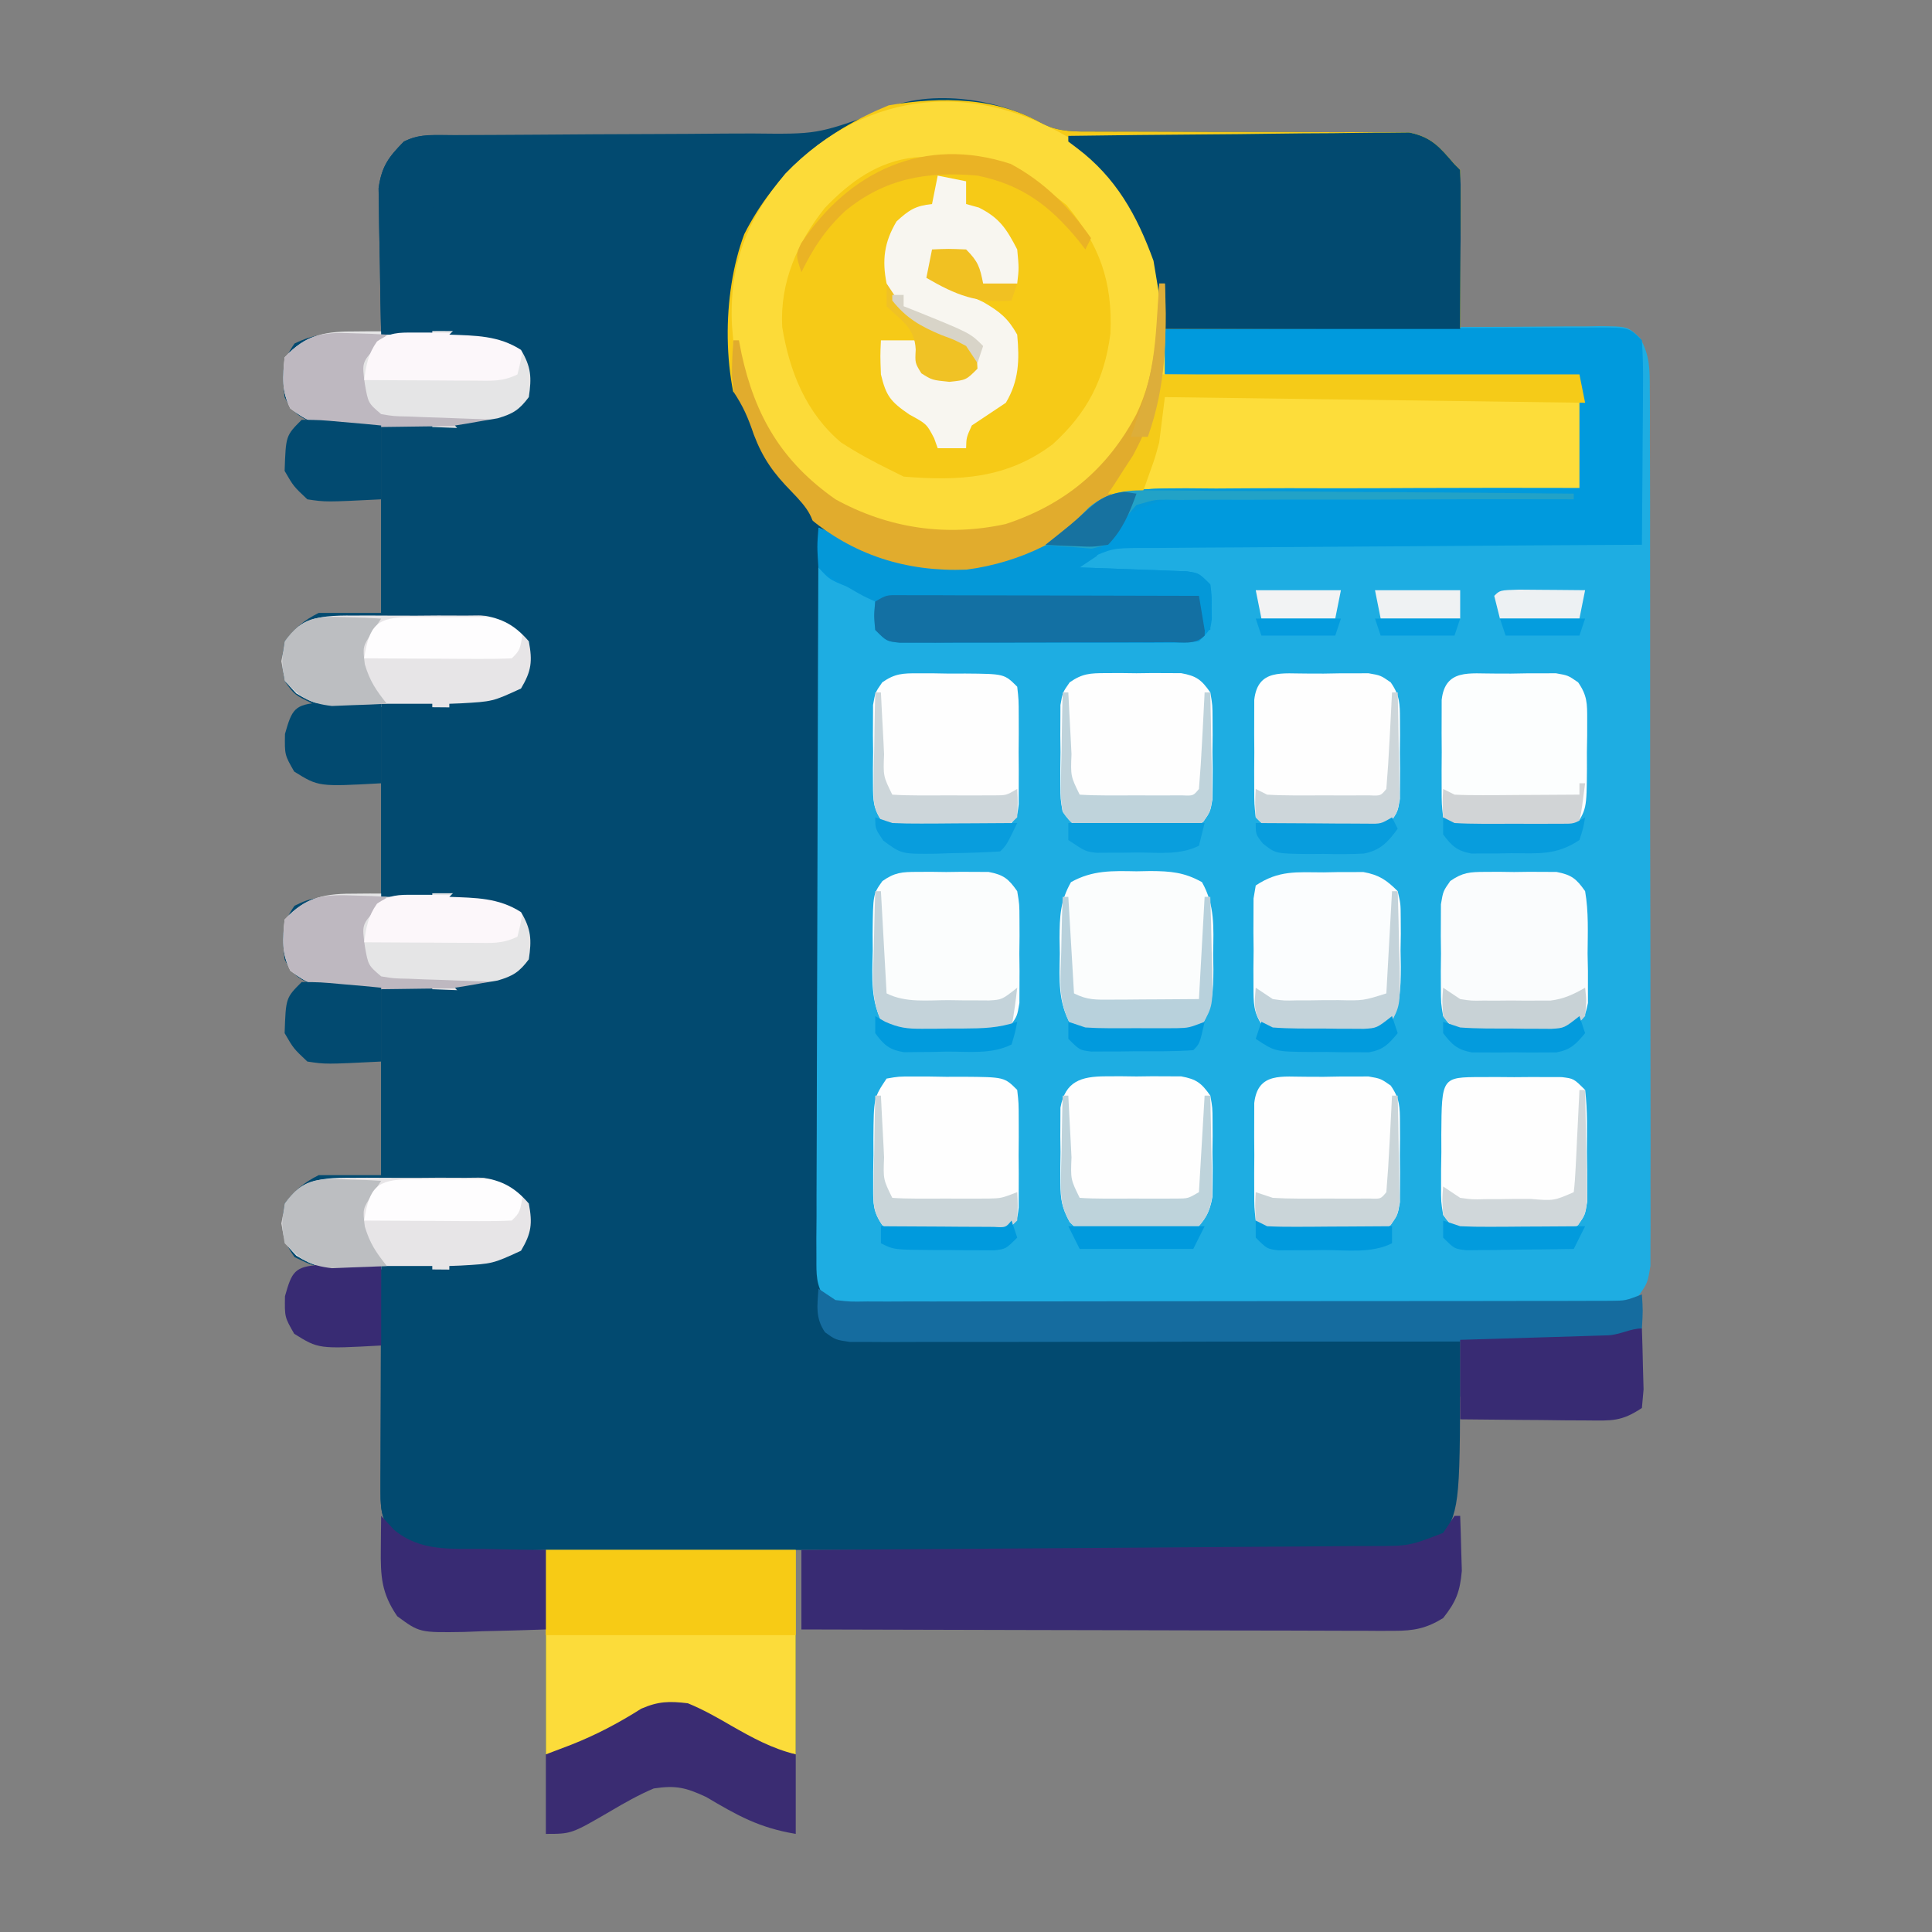 <?xml version="1.0" encoding="UTF-8" standalone="no"?>
<svg
   version="1.1"
   width="512"
   height="512"
   id="svg97"
   sodipodi:docname="danevi.svg"
   inkscape:version="1.4.2 (ebf0e940, 2025-05-08)"
   inkscape:export-filename="2036965.png"
   inkscape:export-xdpi="6"
   inkscape:export-ydpi="6"
   xmlns:inkscape="http://www.inkscape.org/namespaces/inkscape"
   xmlns:sodipodi="http://sodipodi.sourceforge.net/DTD/sodipodi-0.dtd"
   xmlns="http://www.w3.org/2000/svg"
   xmlns:svg="http://www.w3.org/2000/svg">
  <rect width="100%" height="100%" fill="#808080" stroke="none"/>
  <defs
     id="defs97" />
  <sodipodi:namedview
     id="namedview97"
     pagecolor="#ffffff"
     bordercolor="#000000"
     borderopacity="0.25"
     inkscape:showpageshadow="2"
     inkscape:pageopacity="0.0"
     inkscape:pagecheckerboard="0"
     inkscape:deskcolor="#d1d1d1"
     inkscape:zoom="0.54384628"
     inkscape:cx="243.63502"
     inkscape:cy="267.53883"
     inkscape:window-width="1472"
     inkscape:window-height="820"
     inkscape:window-x="0"
     inkscape:window-y="34"
     inkscape:window-maximized="1"
     inkscape:current-layer="svg97" />
  <g
     id="g1"
     transform="translate(0.992,-14.742)">
    <path
       d="m 275.712,47.797 c 4.474,1.903 8.088,1.815 12.948,1.808 2.901,0.008 2.901,0.008 5.86,0.017 1.544,-0.005 1.544,-0.005 3.119,-0.01 3.233,-0.008 6.466,0.005 9.699,0.026 9.19,0.056 18.38,0.084 27.57,0.067 5.628,-0.009 11.255,0.019 16.883,0.069 2.14,0.012 4.281,0.01 6.421,-0.006 2.997,-0.022 5.993,0.007 8.99,0.038 1.703,9.86e-4 3.406,0.002 5.161,0.003 5.966,1.227 8.209,3.913 12.103,8.467 0.497,0.497 0.993,0.993 1.505,1.505 0.132,3.119 0.161,6.243 0.147,9.365 -0.003,1.707 -0.008,3.415 -0.012,5.174 -0.014,2.186 -0.027,4.373 -0.042,6.625 -0.031,6.922 -0.062,13.844 -0.094,20.976 -25.826,0 -51.651,0 -78.26,0 0,3.973 0,7.946 0,12.04 2.06,-0.007 2.06,-0.007 4.161,-0.009 12.912,-0.03 25.823,-0.053 38.735,-0.068 6.639,-0.008 13.277,-0.018 19.916,-0.036 6.401,-0.016 12.803,-0.025 19.204,-0.029 2.448,-0.003 4.895,-0.008 7.343,-0.016 3.417,-0.01 6.833,-0.012 10.249,-0.012 2.923,-0.007 2.923,-0.007 5.904,-0.009 4.352,0.181 4.352,0.181 5.857,1.686 0.148,2.112 0.197,4.232 0.2,6.349 0.002,1.278 0.005,2.557 0.007,3.874 -0.007,1.344 -0.012,2.689 -0.018,4.074 0.007,1.344 0.012,2.689 0.018,4.074 -0.003,1.918 -0.003,1.918 -0.007,3.874 -0.002,1.181 -0.003,2.361 -0.007,3.577 -0.195,2.772 -0.195,2.772 -1.7,4.277 -3.821,0.132 -7.602,0.168 -11.423,0.142 -2.482,-0.005 -4.964,-0.008 -7.446,-0.012 -1.985,-0.008 -1.985,-0.008 -4.011,-0.014 -6.999,-0.017 -13.997,0.014 -20.995,0.037 -8.911,0.027 -17.821,0.041 -26.732,-0.003 -7.194,-0.034 -14.387,-0.016 -21.581,0.035 -2.736,0.009 -5.472,0.002 -8.208,-0.026 -17.432,-0.628 -17.432,-0.628 -32.769,6.528 -1.781,1.769 -3.549,3.551 -5.296,5.353 -13.742,7.4 -27.271,10.095 -42.504,6.314 -7.682,-2.423 -13.733,-5.141 -20.705,-9.324 0.497,70.524 0.993,141.048 1.505,213.709 55.624,0.497 111.249,0.993 168.559,1.505 0,43.645 0,43.645 -4.515,52.675 -6.775,4.549 -15.577,3.408 -23.438,3.352 -1.601,4.6e-4 -3.202,8.2e-4 -4.852,8.2e-4 -5.285,-0.002 -10.57,-0.025 -15.855,-0.049 -3.667,-0.007 -7.334,-0.009 -11.001,-0.013 -9.647,-0.012 -19.294,-0.041 -28.94,-0.074 -9.846,-0.031 -19.692,-0.044 -29.538,-0.06 -19.315,-0.032 -38.63,-0.085 -57.945,-0.147 0,17.879 0,35.759 0,54.18 -9.729,-1.622 -15.414,-4.856 -23.751,-9.788 -5.386,-2.503 -8.024,-3.137 -13.874,-2.252 -4.017,1.693 -7.724,3.808 -11.476,6.02 -10.332,6.02 -10.332,6.02 -17.119,6.02 0,-17.879 0,-35.759 0,-54.18 -11.054,0.237 -11.054,0.237 -22.106,0.542 -11.391,0.123 -11.391,0.123 -17.289,-3.388 -3.87,-4.475 -4.438,-6.828 -4.421,-12.605 1.15e-4,-1.326 2.3e-4,-2.651 3.45e-4,-4.017 0.008,-1.433 0.016,-2.866 0.023,-4.342 0.002,-1.466 0.005,-2.931 0.007,-4.441 0.008,-4.693 0.027,-9.385 0.046,-14.077 0.008,-3.177 0.014,-6.353 0.021,-9.53 0.017,-7.797 0.042,-15.595 0.074,-23.392 -1.247,0.027 -2.494,0.054 -3.779,0.083 -1.632,0.021 -3.264,0.043 -4.946,0.065 -1.619,0.027 -3.239,0.054 -4.907,0.083 -4.428,-0.23 -4.428,-0.23 -9.319,-2.581 -3.65,-5.084 -3.618,-8.082 -2.634,-14.203 2.81,-3.559 4.997,-5.509 9.03,-7.525 5.463,0 10.926,0 16.555,0 0,-16.389 0,-32.779 0,-49.665 -5.463,0 -10.926,0 -16.555,0 -4.695,-2.066 -6.757,-2.979 -9.03,-7.525 -0.664,-5.972 -0.927,-9.243 2.634,-14.203 4.891,-2.352 4.891,-2.352 22.951,-2.352 0,-16.886 0,-33.772 0,-51.17 -5.96,0 -11.919,0 -18.06,0 -4.891,-2.352 -4.891,-2.352 -7.525,-6.02 -0.847,-5.267 -0.847,-5.267 0,-10.535 2.81,-3.559 4.997,-5.509 9.03,-7.525 5.463,0 10.926,0 16.555,0 0,-16.389 0,-32.779 0,-49.665 -5.463,0 -10.926,0 -16.555,0 -4.695,-2.066 -6.757,-2.979 -9.03,-7.525 -0.664,-5.972 -0.927,-9.243 2.634,-14.203 5.39,-2.591 8.324,-2.598 14.227,-2.499 2.448,0.032 2.448,0.032 4.946,0.064 1.247,0.027 2.494,0.054 3.779,0.083 -0.032,-1.283 -0.063,-2.565 -0.095,-3.887 -0.103,-4.782 -0.178,-9.564 -0.235,-14.347 -0.03,-2.066 -0.071,-4.131 -0.123,-6.196 -0.073,-2.977 -0.104,-5.955 -0.134,-8.933 -0.032,-1.789 -0.063,-3.578 -0.095,-5.421 0.818,-5.818 2.627,-8.242 6.703,-12.386 4.438,-2.219 8.406,-1.705 13.36,-1.718 1.065,-0.005 2.13,-0.01 3.227,-0.016 2.317,-0.011 4.635,-0.019 6.952,-0.025 3.677,-0.011 7.354,-0.034 11.031,-0.062 10.457,-0.079 20.913,-0.151 31.37,-0.174 6.395,-0.015 12.79,-0.06 19.185,-0.122 2.429,-0.018 4.859,-0.026 7.288,-0.023 17.013,0.191 17.013,0.191 32.859,-5.456 12.666,-6.847 32.397,-4.028 44.398,3.139 z"
       fill="#ee5a9d"
       id="path3"
       style="fill:#024a70;fill-opacity:1;stroke-width:1.505" />
    <path
       d="m 307.711,101.919 c 16.012,-0.139 32.025,-0.246 48.038,-0.312 7.435,-0.032 14.87,-0.074 22.305,-0.142 7.172,-0.065 14.344,-0.101 21.517,-0.117 2.739,-0.01 5.479,-0.033 8.218,-0.065 3.831,-0.043 7.66,-0.05 11.491,-0.047 1.707,-0.033 1.707,-0.033 3.448,-0.066 7.671,0.061 7.671,0.061 10.941,3.176 2.608,4.763 2.54,8.221 2.551,13.647 0.012,1.513 0.012,1.513 0.025,3.057 0.021,3.378 0.01,6.756 9e-5,10.135 0.008,2.423 0.019,4.846 0.032,7.268 0.027,6.58 0.025,13.159 0.017,19.739 -0.005,5.491 0.005,10.981 0.014,16.472 0.021,12.951 0.019,25.901 0.002,38.852 -0.017,13.367 0.005,26.734 0.044,40.101 0.033,11.473 0.043,22.945 0.035,34.418 -0.007,6.854 -8.2e-4,13.708 0.025,20.562 0.023,6.443 0.018,12.886 -0.01,19.33 -0.007,2.366 -8.2e-4,4.732 0.015,7.098 0.02,3.228 0.002,6.453 -0.024,9.681 -3.1e-4,1.807 -6.4e-4,3.614 -8.2e-4,5.475 -0.753,4.579 -0.753,4.579 -3.271,8.17 -4.373,3.032 -6.84,3.182 -12.138,3.183 -1.762,0.015 -3.524,0.03 -5.339,0.045 -1.927,-0.015 -3.855,-0.029 -5.841,-0.044 -2.055,0.007 -4.109,0.014 -6.164,0.025 -5.575,0.021 -11.15,0.005 -16.725,-0.021 -5.833,-0.021 -11.666,-0.01 -17.499,-0.007 -9.794,0.005 -19.587,-0.016 -29.381,-0.051 -11.328,-0.04 -22.655,-0.043 -33.982,-0.025 -10.893,0.016 -21.786,0.008 -32.68,-0.014 -4.638,-0.008 -9.276,-0.008 -13.914,-8.2e-4 -5.459,0.008 -10.917,-0.008 -16.376,-0.041 -2.963,-0.012 -5.926,-0.002 -8.888,0.008 -1.758,-0.015 -3.515,-0.03 -5.326,-0.045 -2.296,-0.007 -2.296,-0.007 -4.638,-0.01 -3.806,-0.572 -3.806,-0.572 -6.557,-2.354 -2.438,-3.779 -2.319,-6.447 -2.307,-10.933 -0.008,-1.703 -0.012,-3.406 -0.019,-5.161 0.016,-1.87 0.033,-3.739 0.049,-5.665 -6.7e-4,-1.968 -8.2e-4,-3.935 -0.002,-5.963 -8.2e-4,-5.398 0.025,-10.795 0.057,-16.193 0.028,-5.64 0.031,-11.28 0.036,-16.92 0.014,-10.681 0.051,-21.363 0.096,-32.044 0.05,-12.16 0.075,-24.32 0.098,-36.48 0.047,-25.015 0.127,-50.029 0.227,-75.044 1.158,0.463 2.316,0.927 3.509,1.404 19.823,7.926 34.359,10.624 54.733,2.776 4.828,-2.277 4.828,-2.277 7.409,-5.193 9.537,-9.471 18.989,-9.378 31.684,-9.44 2.689,0.021 5.379,0.042 8.068,0.065 2.781,-0.014 5.563,-0.033 8.344,-0.056 7.282,-0.049 14.562,-0.034 21.844,-0.007 7.446,0.017 14.891,-0.026 22.337,-0.063 14.581,-0.065 29.161,-0.058 43.742,-0.021 0,-9.436 0,-18.873 0,-28.595 -36.255,-0.497 -72.51,-0.993 -109.864,-1.505 0,-3.973 0,-7.946 0,-12.04 z"
       fill="#1eade2"
       id="path4"
       style="stroke-width:1.505" />
    <path
       d="m 275.712,47.797 c 4.474,1.903 8.088,1.815 12.948,1.808 2.901,0.008 2.901,0.008 5.86,0.017 1.544,-0.005 1.544,-0.005 3.119,-0.01 3.233,-0.008 6.466,0.005 9.699,0.026 9.19,0.056 18.38,0.084 27.57,0.067 5.628,-0.009 11.255,0.019 16.883,0.069 2.14,0.012 4.281,0.01 6.421,-0.006 2.997,-0.022 5.993,0.007 8.99,0.038 1.703,9.86e-4 3.406,0.002 5.161,0.003 5.966,1.227 8.209,3.913 12.103,8.467 0.745,0.745 0.745,0.745 1.505,1.505 0.132,3.119 0.161,6.243 0.147,9.365 -0.003,1.707 -0.008,3.415 -0.012,5.174 -0.014,2.186 -0.027,4.373 -0.042,6.625 -0.031,6.922 -0.062,13.844 -0.094,20.976 -25.826,0 -51.651,0 -78.26,0 0,3.973 0,7.946 0,12.04 2.06,-0.007 2.06,-0.007 4.161,-0.009 12.912,-0.03 25.823,-0.053 38.735,-0.068 6.639,-0.008 13.277,-0.018 19.916,-0.036 6.401,-0.016 12.803,-0.025 19.204,-0.029 2.448,-0.003 4.895,-0.008 7.343,-0.016 3.417,-0.01 6.833,-0.012 10.249,-0.012 2.923,-0.007 2.923,-0.007 5.904,-0.009 4.352,0.181 4.352,0.181 5.857,1.686 0.148,2.112 0.197,4.232 0.2,6.349 0.002,1.278 0.005,2.557 0.007,3.874 -0.007,1.344 -0.012,2.689 -0.018,4.074 0.007,1.344 0.012,2.689 0.018,4.074 -0.003,1.918 -0.003,1.918 -0.007,3.874 -0.002,1.181 -0.003,2.361 -0.007,3.577 -0.195,2.772 -0.195,2.772 -1.7,4.277 -3.821,0.132 -7.602,0.168 -11.423,0.142 -2.482,-0.005 -4.964,-0.008 -7.446,-0.012 -1.985,-0.008 -1.985,-0.008 -4.011,-0.014 -6.999,-0.017 -13.997,0.014 -20.995,0.037 -8.911,0.027 -17.821,0.041 -26.732,-0.003 -7.194,-0.034 -14.387,-0.016 -21.581,0.035 -2.736,0.009 -5.472,0.002 -8.208,-0.026 -17.432,-0.628 -17.432,-0.628 -32.769,6.528 -1.781,1.769 -3.549,3.551 -5.296,5.353 -15.472,8.331 -30.112,10.072 -46.937,5.173 -15.73,-5.873 -26.501,-16.818 -34.815,-31.182 -7.141,-15.78 -7.14,-38.647 -1.117,-54.791 8.364,-16.47 21.376,-27.256 38.283,-34.145 13.807,-2.381 28.8,-2.258 41.182,5.137 z"
       fill="#f6ca17"
       id="path5"
       style="stroke-width:1.505" />
    <path
       d="m 282.126,50.749 c 12.232,-0.175 24.464,-0.308 36.697,-0.39 5.681,-0.039 11.361,-0.092 17.041,-0.178 5.484,-0.082 10.968,-0.127 16.452,-0.146 2.09,-0.014 4.18,-0.041 6.27,-0.082 2.932,-0.055 5.865,-0.058 8.797,-0.059 2.501,-0.025 2.501,-0.025 5.054,-0.051 5.93,1.191 8.16,3.915 12.029,8.43 0.745,0.745 0.745,0.745 1.505,1.505 0.132,3.119 0.161,6.243 0.147,9.365 -0.003,1.707 -0.008,3.415 -0.012,5.174 -0.014,2.186 -0.027,4.373 -0.042,6.625 -0.031,6.922 -0.062,13.844 -0.094,20.976 -25.826,0 -51.651,0 -78.26,0 0,3.973 0,7.946 0,12.04 2.06,-0.007 2.06,-0.007 4.161,-0.009 12.912,-0.03 25.823,-0.053 38.735,-0.068 6.639,-0.008 13.277,-0.018 19.916,-0.036 6.401,-0.016 12.803,-0.025 19.204,-0.029 2.448,-0.003 4.895,-0.008 7.343,-0.016 3.417,-0.01 6.833,-0.013 10.249,-0.012 2.923,-0.007 2.923,-0.007 5.904,-0.009 4.352,0.181 4.352,0.181 5.857,1.686 0.148,2.112 0.197,4.232 0.2,6.349 0.002,1.278 0.005,2.557 0.007,3.874 -0.007,1.344 -0.012,2.689 -0.018,4.074 0.007,1.344 0.012,2.689 0.018,4.074 -0.003,1.918 -0.003,1.918 -0.007,3.874 -0.002,1.181 -0.003,2.361 -0.007,3.577 -0.195,2.772 -0.195,2.772 -1.7,4.277 -3.821,0.132 -7.602,0.168 -11.423,0.142 -2.482,-0.005 -4.964,-0.008 -7.446,-0.012 -1.985,-0.008 -1.985,-0.008 -4.011,-0.014 -6.999,-0.017 -13.997,0.014 -20.995,0.037 -8.911,0.027 -17.821,0.041 -26.732,-0.003 -7.194,-0.034 -14.387,-0.016 -21.581,0.035 -2.736,0.009 -5.472,0.002 -8.208,-0.026 -17.432,-0.628 -17.432,-0.628 -32.769,6.528 -1.781,1.769 -3.549,3.551 -5.296,5.353 -15.472,8.331 -30.112,10.072 -46.937,5.173 -15.511,-5.791 -27.541,-16.925 -34.815,-31.816 -3.589,-8.984 -4.664,-16.4 -4.033,-26.032 0.497,0 0.993,0 1.505,0 0.221,1.147 0.442,2.293 0.67,3.474 3.63,16.709 10.765,28.76 24.915,38.665 14.023,7.715 29.358,9.982 45.114,6.549 17.28,-5.695 27.817,-16.26 36.202,-32.046 5.404,-12.784 5.792,-30.776 1.023,-43.78 -4.262,-9.757 -9.85,-17.407 -18.371,-23.827 -0.747,-0.565 -1.494,-1.129 -2.263,-1.711 0,-0.497 0,-0.993 0,-1.505 z"
       fill="#fddd3a"
       id="path6"
       style="stroke-width:1.505" />
    <path
       d="m 307.711,101.919 c 16.039,-0.07 32.077,-0.123 48.116,-0.156 7.447,-0.016 14.894,-0.037 22.34,-0.071 7.182,-0.033 14.364,-0.051 21.546,-0.059 2.745,-0.007 5.489,-0.016 8.234,-0.033 3.834,-0.022 7.668,-0.025 11.503,-0.024 1.143,-0.01 2.286,-0.022 3.464,-0.033 7.863,0.031 7.863,0.031 11.216,3.384 0.264,4.101 0.348,8.047 0.294,12.146 -0.005,1.198 -0.008,2.397 -0.013,3.631 -0.017,3.834 -0.055,7.667 -0.093,11.501 -0.015,2.596 -0.029,5.193 -0.041,7.79 -0.033,6.371 -0.085,12.741 -0.147,19.112 -2.667,0.013 -2.667,0.013 -5.387,0.027 -16.742,0.086 -33.484,0.196 -50.225,0.328 -8.607,0.067 -17.215,0.126 -25.822,0.167 -8.304,0.039 -16.608,0.1 -24.913,0.176 -3.171,0.025 -6.341,0.043 -9.512,0.052 -4.436,0.015 -8.871,0.057 -13.307,0.105 -1.315,-0.002 -2.631,-0.005 -3.986,-0.008 -7.198,0.09 -7.198,0.09 -13.695,2.955 -0.709,0.732 -1.417,1.463 -2.147,2.217 0.942,0.03 1.883,0.06 2.853,0.09 4.254,0.143 8.507,0.308 12.761,0.474 1.482,0.047 2.964,0.093 4.491,0.141 2.124,0.087 2.124,0.087 4.292,0.176 1.308,0.047 2.617,0.095 3.965,0.143 3.243,0.48 3.243,0.48 6.253,3.49 0.4,2.822 0.4,2.822 0.376,6.02 0.012,1.583 0.012,1.583 0.024,3.198 -0.4,2.822 -0.4,2.822 -3.41,5.832 -3.484,0.382 -3.484,0.382 -7.892,0.389 -2.471,0.014 -2.471,0.014 -4.992,0.029 -1.786,-0.008 -3.571,-0.012 -5.411,-0.018 -1.826,0.003 -3.652,0.007 -5.533,0.008 -3.866,0.002 -7.733,-0.003 -11.599,-0.016 -5.936,-0.016 -11.871,-1.6e-4 -17.806,0.019 -3.749,-0.002 -7.498,-0.007 -11.246,-0.012 -2.678,0.008 -2.678,0.008 -5.411,0.018 -2.471,-0.014 -2.471,-0.014 -4.992,-0.029 -1.455,-0.002 -2.909,-0.005 -4.408,-0.008 -3.484,-0.382 -3.484,-0.382 -6.494,-3.392 -0.188,-4.703 -0.188,-4.703 0,-9.03 -1.366,-0.404 -2.732,-0.807 -4.139,-1.223 -7.824,-2.859 -7.824,-2.859 -10.911,-6.302 -0.376,-5.55 -0.376,-5.55 0,-10.535 1.603,0.646 1.603,0.646 3.239,1.305 19.941,7.933 34.495,10.775 55.003,2.875 4.828,-2.277 4.828,-2.277 7.409,-5.193 9.537,-9.471 18.989,-9.378 31.684,-9.44 2.689,0.021 5.379,0.042 8.068,0.065 2.781,-0.014 5.563,-0.033 8.344,-0.056 7.282,-0.049 14.562,-0.034 21.844,-0.008 7.446,0.017 14.891,-0.026 22.337,-0.063 14.581,-0.065 29.161,-0.058 43.742,-0.021 0,-9.436 0,-18.873 0,-28.595 -36.255,-0.497 -72.51,-0.993 -109.864,-1.505 0,-3.973 0,-7.946 0,-12.04 z"
       fill="#009add"
       id="path7"
       style="stroke-width:1.505" />
    <path
       d="m 284.654,52.678 c 10.573,7.832 18.159,18.422 21.552,31.182 2.413,18.514 0.23,35.335 -10.723,50.793 -10.14,12.09 -23.272,20.449 -39.095,21.864 -18.712,0.548 -33.024,-4.257 -46.802,-17.031 -9.303,-9.733 -15.17,-20.989 -16.255,-34.556 -0.112,-1.296 -0.225,-2.592 -0.341,-3.927 -0.783,-15.899 3.92,-28.145 14.168,-40.282 21.926,-22.692 51.299,-24.795 77.495,-8.042 z M 217.599,69.844 c -7.273,9.148 -11.927,19.707 -11.299,31.54 1.92,11.812 6.328,22.822 15.626,30.635 4.374,2.832 8.857,5.256 13.545,7.525 0.993,0.497 1.987,0.993 3.01,1.505 14.781,1.212 27.414,0.54 39.506,-8.571 9.107,-8.27 13.718,-17.14 15.291,-29.318 0.634,-13.825 -2.891,-23.448 -11.623,-34.068 -13.122,-10.68 -23.477,-13.569 -40.193,-12.65 -9.852,1.083 -17.159,6.444 -23.863,13.402 z"
       fill="#fcdb39"
       id="path8"
       style="stroke-width:1.505" />
    <path
       d="m 282.126,50.749 c 12.232,-0.175 24.464,-0.308 36.697,-0.39 5.681,-0.039 11.361,-0.092 17.041,-0.178 5.484,-0.082 10.968,-0.127 16.452,-0.146 2.09,-0.014 4.18,-0.041 6.27,-0.082 2.932,-0.055 5.865,-0.058 8.797,-0.059 2.501,-0.025 2.501,-0.025 5.054,-0.051 5.93,1.191 8.16,3.915 12.029,8.43 0.745,0.745 0.745,0.745 1.505,1.505 0.132,3.119 0.161,6.243 0.147,9.365 -0.003,1.707 -0.008,3.415 -0.012,5.174 -0.014,2.186 -0.027,4.373 -0.042,6.625 -0.031,6.922 -0.062,13.844 -0.094,20.976 -25.826,0 -51.651,0 -78.26,0 -0.993,-5.96 -1.987,-11.92 -3.01,-18.06 -4.379,-12.083 -9.961,-22.097 -20.312,-29.894 -0.747,-0.565 -1.494,-1.129 -2.263,-1.711 0,-0.497 0,-0.993 0,-1.505 z"
       fill="#ee5a9c"
       id="path9"
       style="fill:#024a70;fill-opacity:1;stroke-width:1.505" />
    <path
       d="m 384.465,416.462 c 0.497,0 0.993,0 1.505,0 0.123,3.103 0.21,6.208 0.282,9.312 0.079,2.593 0.079,2.593 0.159,5.238 -0.488,5.545 -1.524,8.198 -4.956,12.54 -4.449,2.744 -7.783,3.384 -12.972,3.372 -2.083,0.007 -2.083,0.007 -4.208,0.013 -1.512,-0.01 -3.025,-0.022 -4.583,-0.033 -1.601,4.4e-4 -3.202,8.2e-4 -4.851,8.2e-4 -5.293,-0.002 -10.586,-0.025 -15.879,-0.049 -3.669,-0.007 -7.339,-0.009 -11.008,-0.013 -9.659,-0.012 -19.318,-0.041 -28.978,-0.074 -9.856,-0.031 -19.712,-0.044 -29.568,-0.06 -19.34,-0.032 -38.679,-0.084 -58.019,-0.147 0,-6.953 0,-13.906 0,-21.07 2.02,-0.012 4.039,-0.024 6.12,-0.037 19.023,-0.117 38.045,-0.249 57.068,-0.396 9.78,-0.075 19.56,-0.145 29.34,-0.202 9.436,-0.055 18.872,-0.125 28.308,-0.205 3.602,-0.028 7.204,-0.051 10.806,-0.068 5.041,-0.025 10.082,-0.069 15.122,-0.117 1.493,-0.003 2.986,-0.007 4.524,-0.009 9.777,-0.007 9.777,-0.007 18.776,-3.48 0.993,-1.49 1.987,-2.98 3.01,-4.515 z"
       fill="#382b73"
       id="path10"
       style="stroke-width:1.505" />
    <path
       d="m 143.667,425.492 c 21.852,0 43.705,0 66.22,0 0,17.879 0,35.759 0,54.18 -9.729,-1.622 -15.414,-4.856 -23.751,-9.788 -5.386,-2.503 -8.024,-3.137 -13.874,-2.252 -4.017,1.693 -7.724,3.808 -11.476,6.02 -10.332,6.02 -10.332,6.02 -17.119,6.02 0,-17.879 0,-35.759 0,-54.18 z"
       fill="#fcdc3a"
       id="path11"
       style="stroke-width:1.505" />
    <path
       d="m 215.906,366.798 c 1.49,0.497 2.98,0.993 4.515,1.505 2.272,0.151 4.551,0.22 6.828,0.238 1.399,0.015 2.798,0.029 4.24,0.045 1.532,0.008 3.064,0.017 4.642,0.026 2.423,0.022 2.423,0.022 4.895,0.045 5.35,0.048 10.7,0.085 16.05,0.122 3.705,0.031 7.41,0.063 11.116,0.095 9.761,0.083 19.521,0.157 29.282,0.23 9.957,0.076 19.913,0.159 29.87,0.242 19.542,0.162 39.085,0.315 58.627,0.461 0,4.966 0,9.933 0,15.05 -21.507,0.105 -43.014,0.185 -64.521,0.234 -9.986,0.024 -19.972,0.056 -29.957,0.107 -9.631,0.049 -19.262,0.076 -28.894,0.088 -3.68,0.008 -7.36,0.025 -11.04,0.049 -5.143,0.033 -10.284,0.037 -15.427,0.035 -1.532,0.016 -3.064,0.032 -4.642,0.049 -2.099,-0.009 -2.099,-0.009 -4.24,-0.019 -1.217,0.005 -2.433,0.008 -3.687,0.013 -3.927,-0.695 -5.263,-1.933 -7.656,-5.071 -0.441,-3.404 -0.441,-3.404 -0.282,-7.055 0.041,-1.216 0.082,-2.433 0.123,-3.686 0.052,-0.925 0.105,-1.851 0.159,-2.804 z"
       fill="#e43d91"
       id="path12"
       style="fill:#024a70;fill-opacity:1;stroke-width:1.505" />
    <path
       d="m 215.906,356.263 c 2.235,1.49 2.235,1.49 4.515,3.01 3.942,0.451 3.942,0.451 8.454,0.372 2.64,0.009 2.64,0.009 5.333,0.019 1.933,-0.008 3.866,-0.017 5.857,-0.025 2.054,8.2e-4 4.109,0.005 6.163,0.008 5.581,0.008 11.163,-0.005 16.744,-0.019 5.837,-0.013 11.674,-0.01 17.511,-0.009 9.803,-8.2e-4 19.605,-0.014 29.408,-0.035 11.338,-0.024 22.677,-0.032 34.015,-0.03 10.9,8.2e-4 21.801,-0.007 32.701,-0.019 4.642,-0.007 9.284,-0.008 13.926,-0.009 5.465,-8.3e-4 10.93,-0.01 16.395,-0.026 2.966,-0.007 5.933,-0.007 8.899,-0.005 1.76,-0.007 3.52,-0.013 5.333,-0.02 1.533,-0.002 3.065,-0.007 4.644,-0.008 3.999,-0.033 3.999,-0.033 8.325,-1.699 0.282,4.327 0.282,4.327 0,9.03 -5.134,3.422 -6.941,3.39 -12.969,3.402 -1.76,0.01 -3.52,0.021 -5.333,0.032 -2.899,-0.007 -2.899,-0.007 -5.857,-0.012 -2.054,0.008 -4.109,0.014 -6.163,0.023 -5.581,0.02 -11.163,0.021 -16.744,0.017 -4.657,-8.2e-4 -9.313,0.007 -13.97,0.013 -10.983,0.017 -21.966,0.017 -32.949,0.008 -11.339,-0.008 -22.677,0.009 -34.015,0.042 -9.729,0.026 -19.458,0.035 -29.188,0.031 -5.813,-0.003 -11.627,8.2e-4 -17.44,0.022 -5.465,0.019 -10.93,0.016 -16.395,-0.003 -2.966,-0.007 -5.933,0.012 -8.899,0.029 -1.76,-0.01 -3.52,-0.021 -5.333,-0.032 -1.533,2.6e-4 -3.065,5.1e-4 -4.644,7.7e-4 -3.81,-0.564 -3.81,-0.564 -6.578,-2.557 -2.614,-3.774 -2.044,-7.094 -1.747,-11.552 z"
       fill="#156c9f"
       id="path13"
       style="stroke-width:1.505" />
    <path
       d="m 300.186,245.646 c 1.214,-0.023 2.429,-0.047 3.68,-0.071 5.364,0.035 8.939,0.309 13.674,2.939 3.476,6.138 3.082,12.024 2.963,18.953 0.023,1.358 0.047,2.716 0.071,4.115 -0.034,5.764 -0.165,9.772 -3.033,14.838 -5.729,3.183 -10.905,2.993 -17.354,2.869 -1.214,0.023 -2.429,0.047 -3.68,0.071 -5.364,-0.035 -8.939,-0.309 -13.674,-2.939 -3.476,-6.138 -3.082,-12.024 -2.963,-18.953 -0.023,-1.358 -0.047,-2.716 -0.071,-4.115 0.034,-5.764 0.165,-9.772 3.033,-14.838 5.729,-3.183 10.905,-2.993 17.354,-2.869 z"
       fill="#fbfdfd"
       id="path14"
       style="stroke-width:1.505" />
    <path
       d="m 292.002,193.124 c 1.985,-0.008 1.985,-0.008 4.009,-0.018 1.377,0.018 2.755,0.035 4.174,0.053 2.066,-0.026 2.066,-0.026 4.174,-0.053 1.323,0.007 2.646,0.012 4.009,0.018 1.813,0.008 1.813,0.008 3.663,0.015 4.056,0.74 5.365,1.731 7.719,5.099 0.584,3.342 0.584,3.342 0.6,7.196 0.008,2.087 0.008,2.087 0.018,4.215 -0.018,1.449 -0.035,2.898 -0.053,4.392 0.018,1.449 0.035,2.898 0.053,4.392 -0.007,1.391 -0.012,2.782 -0.018,4.215 -0.007,1.272 -0.009,2.543 -0.015,3.854 -0.584,3.342 -0.584,3.342 -2.45,6.012 -3.375,2.351 -5.422,2.428 -9.516,2.445 -1.323,0.007 -2.646,0.012 -4.009,0.018 -1.377,-0.018 -2.755,-0.035 -4.174,-0.053 -2.066,0.026 -2.066,0.026 -4.174,0.053 -1.323,-0.007 -2.646,-0.012 -4.009,-0.018 -1.813,-0.008 -1.813,-0.008 -3.663,-0.015 -4.056,-0.74 -5.365,-1.731 -7.719,-5.099 -0.584,-3.342 -0.584,-3.342 -0.6,-7.196 -0.007,-1.391 -0.012,-2.782 -0.018,-4.215 0.018,-1.449 0.035,-2.898 0.053,-4.392 -0.018,-1.449 -0.035,-2.898 -0.053,-4.392 0.007,-1.391 0.012,-2.782 0.018,-4.215 0.007,-1.272 0.009,-2.543 0.015,-3.854 0.584,-3.342 0.584,-3.342 2.45,-6.012 3.375,-2.351 5.422,-2.428 9.516,-2.445 z"
       fill="#fefefe"
       id="path15"
       style="stroke-width:1.505" />
    <path
       d="m 292.002,299.978 c 1.985,-0.008 1.985,-0.008 4.009,-0.018 1.377,0.018 2.755,0.035 4.174,0.053 2.066,-0.026 2.066,-0.026 4.174,-0.053 1.323,0.007 2.646,0.012 4.009,0.018 1.813,0.008 1.813,0.008 3.663,0.015 4.045,0.737 5.359,1.753 7.719,5.099 0.584,3.18 0.584,3.18 0.6,6.814 0.008,1.974 0.008,1.974 0.018,3.989 -0.018,1.371 -0.035,2.741 -0.053,4.153 0.018,1.365 0.035,2.73 0.053,4.136 -0.007,1.318 -0.012,2.636 -0.018,3.995 -0.008,1.801 -0.008,1.801 -0.015,3.639 -0.744,4.297 -2.005,6.333 -5.099,9.395 -3.204,0.779 -3.204,0.779 -6.867,0.8 -1.323,0.008 -2.646,0.015 -4.009,0.024 -1.377,-0.023 -2.755,-0.047 -4.174,-0.071 -2.066,0.035 -2.066,0.035 -4.174,0.071 -1.985,-0.012 -1.985,-0.012 -4.009,-0.024 -1.209,-0.008 -2.417,-0.014 -3.663,-0.021 -3.204,-0.779 -3.204,-0.779 -5.853,-3.401 -2.097,-3.819 -2.447,-6.084 -2.465,-10.412 -0.007,-1.318 -0.012,-2.636 -0.018,-3.995 0.018,-1.365 0.035,-2.73 0.053,-4.136 -0.018,-1.371 -0.035,-2.741 -0.053,-4.153 0.007,-1.316 0.012,-2.633 0.018,-3.989 0.007,-1.199 0.009,-2.398 0.015,-3.634 1.28,-6.968 5.423,-8.267 11.966,-8.295 z"
       fill="#fefefe"
       id="path16"
       style="stroke-width:1.505" />
    <path
       d="m 349.756,245.928 c 1.221,-0.024 2.442,-0.049 3.701,-0.073 1.182,-8.2e-4 2.365,-0.002 3.583,-0.003 1.075,-0.005 2.149,-0.008 3.257,-0.014 4.143,0.749 6.152,2.101 9.119,5.075 0.779,3.318 0.779,3.318 0.8,7.143 0.008,1.384 0.015,2.768 0.024,4.195 -0.023,1.442 -0.047,2.885 -0.071,4.371 0.023,1.437 0.047,2.873 0.071,4.353 -0.033,5.952 -0.105,10.253 -3.028,15.506 -5.766,3.11 -11.007,2.875 -17.454,2.716 -1.841,0.016 -1.841,0.016 -3.718,0.032 -8.872,-0.095 -8.872,-0.095 -12.337,-2.495 -2.584,-3.667 -2.494,-6.154 -2.51,-10.618 -0.007,-1.534 -0.012,-3.067 -0.018,-4.647 0.026,-2.399 0.026,-2.399 0.053,-4.847 -0.018,-1.605 -0.035,-3.211 -0.053,-4.865 0.007,-1.532 0.012,-3.063 0.018,-4.641 0.007,-1.406 0.009,-2.811 0.015,-4.26 0.193,-1.138 0.386,-2.275 0.584,-3.448 6.109,-4.072 10.799,-3.509 17.966,-3.48 z"
       fill="#fbfdfe"
       id="path17"
       style="stroke-width:1.505" />
    <path
       d="m 242.008,245.799 c 1.255,-0.007 2.51,-0.012 3.804,-0.018 1.958,0.026 1.958,0.026 3.956,0.053 1.306,-0.018 2.611,-0.035 3.956,-0.053 1.883,0.009 1.883,0.009 3.804,0.018 1.718,0.008 1.718,0.008 3.471,0.015 3.971,0.757 5.267,1.799 7.581,5.099 0.584,3.48 0.584,3.48 0.6,7.525 0.008,2.188 0.008,2.188 0.018,4.421 -0.018,1.521 -0.035,3.042 -0.053,4.609 0.018,1.521 0.035,3.042 0.053,4.609 -0.007,1.459 -0.012,2.918 -0.018,4.421 -0.008,2.002 -0.008,2.002 -0.015,4.045 -0.584,3.48 -0.584,3.48 -2.494,6.167 -4.836,3.394 -10.34,2.536 -16.056,2.486 -1.221,0.03 -2.442,0.06 -3.701,0.091 -5.362,-0.005 -8.994,-0.241 -13.76,-2.807 -3.542,-6.383 -3.007,-12.691 -2.857,-19.859 -0.01,-1.442 -0.021,-2.885 -0.032,-4.371 0.096,-10.498 0.096,-10.498 2.58,-14.004 3.278,-2.308 5.176,-2.43 9.163,-2.448 z"
       fill="#fbfdfd"
       id="path18"
       style="stroke-width:1.505" />
    <path
       d="m 392.508,245.799 c 1.255,-0.007 2.51,-0.012 3.804,-0.018 1.958,0.026 1.958,0.026 3.956,0.053 1.306,-0.018 2.611,-0.035 3.956,-0.053 1.883,0.009 1.883,0.009 3.804,0.018 1.718,0.008 1.718,0.008 3.471,0.015 3.971,0.757 5.264,1.801 7.581,5.099 0.956,5.472 0.697,11.008 0.658,16.555 0.045,2.281 0.045,2.281 0.091,4.609 -8.2e-4,1.459 -0.002,2.918 -0.003,4.421 0.005,2.002 0.005,2.002 0.008,4.045 -0.755,3.48 -0.755,3.48 -3.415,6.171 -3.604,1.957 -5.653,2.405 -9.716,2.424 -1.182,0.007 -2.365,0.012 -3.583,0.018 -1.221,-0.018 -2.442,-0.035 -3.701,-0.053 -1.227,0.018 -2.454,0.035 -3.718,0.053 -1.181,-0.007 -2.361,-0.012 -3.577,-0.018 -1.073,-0.007 -2.146,-0.009 -3.251,-0.015 -3.857,-0.776 -5.148,-1.901 -7.419,-5.099 -0.584,-3.48 -0.584,-3.48 -0.6,-7.525 -0.007,-1.459 -0.012,-2.918 -0.018,-4.421 0.018,-1.521 0.035,-3.042 0.053,-4.609 -0.018,-1.521 -0.035,-3.042 -0.053,-4.609 0.007,-1.459 0.012,-2.918 0.018,-4.421 0.007,-1.335 0.009,-2.669 0.015,-4.045 0.584,-3.48 0.584,-3.48 2.471,-6.171 3.279,-2.276 5.194,-2.407 9.166,-2.424 z"
       fill="#fafcfd"
       id="path19"
       style="stroke-width:1.505" />
    <path
       d="m 247.511,61.284 c 2.483,0.497 4.966,0.993 7.525,1.505 0,1.987 0,3.973 0,6.02 1.117,0.31 2.235,0.621 3.386,0.941 5.508,2.754 7.34,5.671 10.159,11.099 0.47,4.985 0.47,4.985 0,9.03 -1.505,1.505 -1.505,1.505 -5.362,1.599 -1.211,-0.031 -2.421,-0.062 -3.668,-0.094 -1.49,-2.98 -2.98,-5.96 -4.515,-9.03 -2.98,0 -5.96,0 -9.03,0 0,1.987 0,3.973 0,6.02 1.251,0.582 2.503,1.164 3.792,1.764 1.635,0.784 3.271,1.568 4.956,2.375 1.624,0.768 3.248,1.536 4.921,2.328 4.346,2.537 6.461,4.241 8.906,8.583 0.612,6.728 0.479,12.192 -3.01,18.06 -3.001,2.021 -6.01,4.028 -9.03,6.02 -1.433,3.192 -1.433,3.192 -1.505,6.02 -2.483,0 -4.966,0 -7.525,0 -0.31,-0.869 -0.621,-1.738 -0.941,-2.634 -1.981,-3.792 -1.981,-3.792 -6.584,-6.302 -4.962,-3.411 -6.155,-4.876 -7.525,-10.629 -0.188,-4.985 -0.188,-4.985 0,-9.03 2.98,0 5.96,0 9.03,0 0.466,1.211 0.931,2.421 1.411,3.668 1.243,3.692 1.243,3.692 3.104,5.362 3.009,0.061 6.021,0.064 9.03,0 0.497,-1.987 0.993,-3.973 1.505,-6.02 -1.251,-0.547 -2.503,-1.094 -3.792,-1.658 -1.635,-0.757 -3.271,-1.513 -4.956,-2.293 -1.624,-0.733 -3.248,-1.467 -4.921,-2.222 -5.245,-3.412 -6.731,-6.084 -8.906,-11.887 -1.243,-6.192 -0.645,-10.957 2.634,-16.461 3.322,-3.045 4.994,-4.136 9.406,-4.609 0.497,-2.483 0.993,-4.966 1.505,-7.525 z"
       fill="#f8f6f0"
       id="path20"
       style="stroke-width:1.505" />
    <path
       d="m 143.667,425.492 c 21.852,0 43.705,0 66.22,0 0,7.45 0,14.899 0,22.575 -21.852,0 -43.705,0 -66.22,0 0,-7.45 0,-14.899 0,-22.575 z"
       fill="#f7cb15"
       id="path21"
       style="stroke-width:1.505" />
    <path
       d="m 233.966,300.578 c 3.195,-0.56 3.195,-0.56 7.102,-0.547 1.403,8.2e-4 2.805,0.002 4.25,0.003 1.469,0.024 2.937,0.049 4.45,0.073 1.469,-0.005 2.937,-0.009 4.45,-0.015 10.95,0.083 10.95,0.083 14.362,3.495 0.389,3.471 0.389,3.471 0.4,7.76 0.007,2.308 0.007,2.308 0.012,4.662 -0.012,1.612 -0.023,3.224 -0.035,4.885 0.012,1.612 0.023,3.224 0.035,4.885 -0.005,1.538 -0.008,3.077 -0.012,4.662 -0.003,1.415 -0.008,2.831 -0.009,4.289 -0.389,3.471 -0.389,3.471 -3.399,6.481 -4.955,0.675 -9.96,0.488 -14.956,0.47 -2.076,0.036 -2.076,0.036 -4.195,0.074 -1.995,8.2e-4 -1.995,8.2e-4 -4.03,0.003 -1.218,0.005 -2.436,0.008 -3.692,0.013 -3.228,-0.56 -3.228,-0.56 -5.884,-2.402 -2.421,-3.48 -2.421,-5.649 -2.406,-9.869 8.2e-4,-1.391 0.002,-2.782 0.003,-4.215 0.024,-1.449 0.049,-2.898 0.074,-4.391 -0.005,-1.449 -0.009,-2.898 -0.015,-4.392 0.083,-10.808 0.083,-10.808 3.495,-15.926 z"
       fill="#fefefe"
       id="path22"
       style="stroke-width:1.505" />
    <path
       d="m 395.209,193.239 c 2.085,0.008 2.085,0.008 4.212,0.015 2.076,-0.036 2.076,-0.036 4.195,-0.073 1.995,-8.2e-4 1.995,-8.2e-4 4.03,-0.003 1.218,-0.005 2.436,-0.008 3.692,-0.014 3.228,0.56 3.228,0.56 5.884,2.402 2.421,3.48 2.421,5.649 2.406,9.869 -8.2e-4,1.391 -0.002,2.782 -0.003,4.215 -0.024,1.449 -0.049,2.898 -0.074,4.392 0.008,2.174 0.008,2.174 0.015,4.392 -0.083,10.808 -0.083,10.808 -3.495,15.926 -3.195,0.56 -3.195,0.56 -7.102,0.547 -1.403,-8.2e-4 -2.805,-0.002 -4.25,-0.003 -1.469,-0.024 -2.937,-0.049 -4.45,-0.073 -1.469,0.005 -2.937,0.009 -4.45,0.015 -10.95,-0.083 -10.95,-0.083 -14.362,-3.495 -0.389,-3.471 -0.389,-3.471 -0.4,-7.76 -0.005,-1.538 -0.008,-3.077 -0.012,-4.662 0.018,-2.418 0.018,-2.418 0.035,-4.885 -0.012,-1.612 -0.023,-3.224 -0.035,-4.885 0.005,-1.538 0.008,-3.077 0.012,-4.662 0.003,-1.415 0.007,-2.831 0.009,-4.289 0.934,-8.328 7.494,-6.913 14.143,-6.966 z"
       fill="#fcfefe"
       id="path23"
       style="stroke-width:1.505" />
    <path
       d="m 391.567,300.178 c 1.403,-0.005 2.805,-0.008 4.25,-0.012 1.469,0.012 2.937,0.023 4.45,0.035 1.469,-0.012 2.937,-0.023 4.45,-0.035 1.403,0.005 2.805,0.008 4.25,0.012 1.289,0.003 2.578,0.008 3.907,0.009 3.195,0.389 3.195,0.389 6.205,3.399 0.682,5.458 0.488,10.965 0.47,16.461 0.024,1.528 0.049,3.056 0.073,4.63 8.2e-4,1.466 0.002,2.931 0.003,4.441 0.005,1.344 0.008,2.689 0.014,4.074 -0.56,3.504 -0.56,3.504 -2.443,6.198 -3.281,2.271 -5.199,2.403 -9.169,2.421 -1.255,0.007 -2.51,0.012 -3.804,0.018 -1.958,-0.026 -1.958,-0.026 -3.956,-0.053 -1.306,0.018 -2.611,0.035 -3.956,0.053 -1.255,-0.007 -2.51,-0.012 -3.804,-0.018 -1.718,-0.008 -1.718,-0.008 -3.471,-0.015 -3.972,-0.757 -5.27,-1.793 -7.581,-5.099 -0.56,-3.504 -0.56,-3.504 -0.547,-7.578 8.3e-4,-1.466 0.002,-2.931 0.003,-4.441 0.024,-1.528 0.049,-3.056 0.073,-4.63 -0.005,-1.534 -0.009,-3.067 -0.015,-4.647 0.111,-15.196 0.111,-15.196 10.597,-15.223 z"
       fill="#fefefe"
       id="path24"
       style="stroke-width:1.505" />
    <path
       d="m 345.544,300.093 c 2.085,0.008 2.085,0.008 4.212,0.015 2.076,-0.036 2.076,-0.036 4.195,-0.074 1.995,-8.2e-4 1.995,-8.2e-4 4.03,-0.003 1.218,-0.005 2.436,-0.008 3.692,-0.014 3.228,0.56 3.228,0.56 5.88,2.402 2.419,3.472 2.445,5.656 2.462,9.869 0.008,2.086 0.008,2.086 0.018,4.215 -0.018,1.449 -0.035,2.898 -0.053,4.392 0.018,1.449 0.035,2.898 0.053,4.392 -0.007,1.391 -0.012,2.782 -0.018,4.215 -0.007,1.272 -0.009,2.543 -0.015,3.854 -0.584,3.342 -0.584,3.342 -2.447,6.015 -3.399,2.36 -5.454,2.404 -9.572,2.389 -1.33,-8.3e-4 -2.66,-0.002 -4.03,-0.003 -1.384,-0.024 -2.768,-0.049 -4.195,-0.073 -2.085,0.008 -2.085,0.008 -4.212,0.015 -10.342,-0.083 -10.342,-0.083 -13.754,-3.495 -0.389,-3.471 -0.389,-3.471 -0.4,-7.76 -0.005,-1.538 -0.008,-3.077 -0.012,-4.662 0.018,-2.418 0.018,-2.418 0.035,-4.885 -0.012,-1.612 -0.023,-3.224 -0.035,-4.885 0.005,-1.538 0.008,-3.077 0.012,-4.662 0.003,-1.415 0.008,-2.83 0.009,-4.289 0.934,-8.328 7.494,-6.913 14.143,-6.966 z"
       fill="#fefefe"
       id="path25"
       style="stroke-width:1.505" />
    <path
       d="m 345.544,193.239 c 2.085,0.008 2.085,0.008 4.212,0.015 2.076,-0.036 2.076,-0.036 4.195,-0.073 1.995,-8.2e-4 1.995,-8.2e-4 4.03,-0.003 1.218,-0.005 2.436,-0.008 3.692,-0.014 3.228,0.56 3.228,0.56 5.88,2.402 2.419,3.472 2.445,5.656 2.462,9.869 0.008,2.087 0.008,2.087 0.018,4.215 -0.018,1.449 -0.035,2.898 -0.053,4.392 0.018,1.449 0.035,2.898 0.053,4.392 -0.007,1.391 -0.012,2.782 -0.018,4.215 -0.007,1.272 -0.009,2.543 -0.015,3.854 -0.584,3.342 -0.584,3.342 -2.447,6.015 -3.399,2.36 -5.454,2.404 -9.572,2.389 -1.33,-8.2e-4 -2.66,-0.002 -4.03,-0.003 -1.384,-0.024 -2.768,-0.049 -4.195,-0.073 -2.085,0.008 -2.085,0.008 -4.212,0.015 -10.342,-0.083 -10.342,-0.083 -13.754,-3.495 -0.389,-3.471 -0.389,-3.471 -0.4,-7.76 -0.005,-1.538 -0.008,-3.077 -0.012,-4.662 0.018,-2.418 0.018,-2.418 0.035,-4.885 -0.012,-1.612 -0.023,-3.224 -0.035,-4.885 0.005,-1.538 0.008,-3.077 0.012,-4.662 0.003,-1.415 0.008,-2.831 0.009,-4.289 0.934,-8.328 7.494,-6.913 14.143,-6.966 z"
       fill="#fefefe"
       id="path26"
       style="stroke-width:1.505" />
    <path
       d="m 242.391,193.177 c 1.33,8.2e-4 2.66,0.002 4.03,0.003 1.384,0.024 2.768,0.049 4.195,0.073 1.39,-0.005 2.78,-0.009 4.212,-0.015 10.342,0.083 10.342,0.083 13.754,3.495 0.389,3.471 0.389,3.471 0.4,7.76 0.007,2.308 0.007,2.308 0.012,4.662 -0.012,1.612 -0.023,3.224 -0.035,4.885 0.012,1.612 0.023,3.224 0.035,4.885 -0.005,1.538 -0.008,3.077 -0.012,4.662 -0.003,1.415 -0.008,2.83 -0.009,4.289 -0.389,3.471 -0.389,3.471 -3.399,6.481 -4.955,0.675 -9.96,0.488 -14.956,0.47 -2.076,0.036 -2.076,0.036 -4.195,0.074 -1.995,8.2e-4 -1.995,8.2e-4 -4.03,0.003 -1.218,0.005 -2.436,0.008 -3.692,0.014 -3.228,-0.56 -3.228,-0.56 -5.88,-2.402 -2.419,-3.472 -2.445,-5.656 -2.462,-9.869 -0.007,-1.391 -0.012,-2.782 -0.018,-4.215 0.018,-1.449 0.035,-2.898 0.053,-4.392 -0.018,-1.449 -0.035,-2.898 -0.053,-4.392 0.007,-1.391 0.012,-2.782 0.018,-4.215 0.007,-1.272 0.009,-2.543 0.015,-3.854 0.584,-3.342 0.584,-3.342 2.447,-6.015 3.399,-2.36 5.454,-2.404 9.572,-2.389 z"
       fill="#fefefe"
       id="path27"
       style="stroke-width:1.505" />
    <path
       d="m 93.626,251.566 c 1.107,-0.009 2.215,-0.019 3.355,-0.028 2.332,-0.01 4.665,-0.007 6.997,0.013 3.559,0.021 7.112,-0.03 10.67,-0.088 2.273,-8.2e-4 4.546,8.2e-4 6.819,0.008 1.057,-0.02 2.114,-0.04 3.203,-0.06 5.813,0.11 8.298,0.877 12.9,4.541 3.086,3.991 3.086,3.991 3.933,8.6 -1.024,5.35 -2.654,7.095 -6.867,10.441 -6.732,3.366 -15.911,1.847 -23.4,1.867 -3.379,0.015 -6.757,0.061 -10.136,0.109 -2.157,0.009 -4.313,0.018 -6.47,0.024 -2.939,0.021 -2.939,0.021 -5.937,0.043 -5.542,-0.569 -8.361,-1.695 -12.752,-5.051 -2.354,-4.709 -2.041,-8.362 -1.505,-13.545 5.78,-6.212 11.071,-6.93 19.189,-6.872 z"
       fill="#e5e5e6"
       id="path28"
       style="stroke-width:1.505" />
    <path
       d="m 93.626,102.572 c 1.107,-0.009 2.215,-0.019 3.355,-0.028 2.332,-0.01 4.665,-0.007 6.997,0.013 3.559,0.021 7.112,-0.03 10.67,-0.088 2.273,-8.2e-4 4.546,8.2e-4 6.819,0.009 1.057,-0.02 2.114,-0.04 3.203,-0.06 5.813,0.11 8.298,0.877 12.9,4.541 3.086,3.991 3.086,3.991 3.933,8.6 -1.024,5.35 -2.654,7.095 -6.867,10.441 -6.732,3.366 -15.911,1.847 -23.4,1.867 -3.379,0.015 -6.757,0.061 -10.136,0.109 -2.157,0.009 -4.313,0.018 -6.47,0.024 -2.939,0.021 -2.939,0.021 -5.937,0.043 -5.542,-0.569 -8.361,-1.695 -12.752,-5.051 -2.354,-4.709 -2.041,-8.362 -1.505,-13.545 5.78,-6.212 11.071,-6.93 19.189,-6.872 z"
       fill="#e5e5e6"
       id="path29"
       style="stroke-width:1.505" />
    <path
       d="m 92.685,326.868 c 1.77,-0.008 1.77,-0.008 3.575,-0.018 2.489,-0.005 4.979,0.007 7.468,0.032 3.806,0.032 7.608,2.8e-4 11.414,-0.038 2.422,0.005 4.844,0.012 7.266,0.024 1.135,-0.012 2.27,-0.024 3.44,-0.037 5.258,0.094 8.245,0.43 12.51,3.62 2.299,3.236 2.299,3.236 3.145,7.657 -1.152,6.272 -3.416,8.189 -8.372,12.134 -4.206,0.735 -7.475,1.026 -11.664,0.947 -1.107,0.003 -2.215,0.008 -3.355,0.01 -2.333,-8.3e-4 -4.665,-0.021 -6.997,-0.059 -3.559,-0.052 -7.111,-0.031 -10.67,-0.002 -2.273,-0.01 -4.546,-0.025 -6.819,-0.044 -1.585,0.01 -1.585,0.01 -3.203,0.023 -5.298,-0.126 -8.353,-0.809 -12.9,-3.609 -3.086,-3.286 -3.086,-3.286 -3.933,-8.553 1.823,-11.342 8.857,-12.197 19.095,-12.087 z"
       fill="#e7e5e7"
       id="path30"
       style="stroke-width:1.505" />
    <path
       d="m 92.685,177.874 c 1.77,-0.008 1.77,-0.008 3.575,-0.018 2.489,-0.005 4.979,0.007 7.468,0.032 3.806,0.032 7.608,3.2e-4 11.414,-0.038 2.422,0.005 4.844,0.012 7.266,0.024 1.135,-0.012 2.27,-0.024 3.44,-0.037 5.258,0.094 8.245,0.43 12.51,3.62 2.299,3.236 2.299,3.236 3.145,7.657 -1.152,6.272 -3.416,8.189 -8.372,12.134 -4.206,0.735 -7.475,1.026 -11.664,0.946 -1.107,0.003 -2.215,0.008 -3.355,0.01 -2.333,-8.2e-4 -4.665,-0.021 -6.997,-0.059 -3.559,-0.052 -7.111,-0.031 -10.67,-0.002 -2.273,-0.01 -4.546,-0.025 -6.819,-0.044 -1.585,0.01 -1.585,0.01 -3.203,0.023 -5.298,-0.126 -8.353,-0.809 -12.9,-3.609 -3.086,-3.286 -3.086,-3.286 -3.933,-8.553 1.823,-11.342 8.857,-12.197 19.095,-12.087 z"
       fill="#e7e5e7"
       id="path31"
       style="stroke-width:1.505" />
    <path
       d="m 181.291,466.127 c 4.025,1.642 7.723,3.74 11.476,5.926 5.683,3.239 10.699,6.014 17.119,7.619 0,6.953 0,13.906 0,21.07 -9.729,-1.622 -15.414,-4.856 -23.751,-9.788 -5.386,-2.503 -8.024,-3.137 -13.874,-2.252 -4.017,1.693 -7.724,3.808 -11.476,6.02 -10.332,6.02 -10.332,6.02 -17.119,6.02 0,-6.953 0,-13.906 0,-21.07 2.204,-0.838 4.408,-1.676 6.678,-2.54 6.635,-2.618 12.582,-5.757 18.601,-9.571 4.54,-1.964 7.416,-2.028 12.346,-1.434 z"
       fill="#3a2c72"
       id="path32"
       style="stroke-width:1.505" />
    <path
       d="m 237.46,170.777 c 1.459,0.002 2.919,0.005 4.422,0.008 1.652,-0.005 3.304,-0.009 5.006,-0.014 1.79,0.01 3.581,0.022 5.425,0.033 2.744,8.3e-4 2.744,8.3e-4 5.544,0.002 3.873,0.005 7.745,0.016 11.618,0.035 5.952,0.027 11.904,0.031 17.856,0.03 3.754,0.008 7.507,0.016 11.261,0.026 1.793,0.002 3.587,0.003 5.434,0.007 2.471,0.014 2.471,0.014 4.992,0.029 1.458,0.007 2.916,0.012 4.418,0.018 3.303,0.201 3.303,0.201 4.808,1.706 0.188,5.267 0.188,5.267 0,10.535 -2.544,2.544 -5.742,1.71 -9.227,1.724 -2.471,0.015 -2.471,0.015 -4.992,0.029 -1.793,0.002 -3.587,0.003 -5.434,0.007 -1.828,0.007 -3.656,0.009 -5.539,0.015 -3.875,0.008 -7.751,0.01 -11.626,0.01 -5.949,0.003 -11.898,0.031 -17.846,0.059 -3.756,0.005 -7.511,0.008 -11.267,0.008 -1.79,0.01 -3.581,0.022 -5.425,0.033 -1.652,-0.005 -3.304,-0.009 -5.006,-0.014 -1.459,0.002 -2.919,0.005 -4.422,0.007 -3.494,-0.372 -3.494,-0.372 -6.504,-3.382 -0.376,-3.762 -0.376,-3.762 0,-7.525 3.01,-3.01 3.01,-3.01 6.504,-3.382 z"
       fill="#1370a3"
       id="path33"
       style="stroke-width:1.505" />
    <path
       d="m 320.979,144.535 c 2.747,0.02 5.495,0.035 8.243,0.045 7.193,0.04 14.384,0.143 21.577,0.26 7.355,0.108 14.709,0.156 22.065,0.209 14.403,0.113 28.805,0.292 43.207,0.514 0,0.497 0,0.993 0,1.505 -2.143,-0.017 -2.143,-0.017 -4.329,-0.034 -13.485,-0.097 -26.969,-0.123 -40.454,-0.079 -6.933,0.02 -13.864,0.015 -20.796,-0.047 -6.695,-0.059 -13.387,-0.052 -20.082,1.7e-4 -2.549,0.008 -5.099,-0.008 -7.648,-0.046 -14.027,-0.661 -14.027,-0.661 -26.388,4.731 -2.61,3.393 -4.613,6.814 -6.722,10.525 -1.49,0.993 -2.98,1.987 -4.515,3.01 0.942,0.03 1.883,0.06 2.853,0.09 4.254,0.143 8.507,0.308 12.761,0.474 1.482,0.047 2.964,0.093 4.491,0.141 2.124,0.087 2.124,0.087 4.292,0.176 1.308,0.047 2.617,0.095 3.965,0.143 3.243,0.48 3.243,0.48 6.253,3.49 0.406,4.046 0.131,7.964 0,12.04 -0.497,0 -0.993,0 -1.505,0 -0.745,-4.47 -0.745,-4.47 -1.505,-9.03 -11.733,-0.038 -23.466,-0.065 -35.2,-0.083 -3.994,-0.008 -7.988,-0.018 -11.983,-0.031 -5.73,-0.018 -11.461,-0.027 -17.191,-0.033 -1.795,-0.008 -3.59,-0.015 -5.44,-0.024 -2.485,-1.7e-4 -2.485,-1.7e-4 -5.021,-3.6e-4 -1.464,-0.003 -2.928,-0.007 -4.436,-0.009 -3.541,-0.051 -3.541,-0.051 -6.514,1.686 -3.204,-1.446 -3.204,-1.446 -6.867,-3.574 -1.212,-0.695 -2.425,-1.389 -3.674,-2.105 -3.004,-1.846 -3.004,-1.846 -4.509,-3.351 -0.062,-3.511 -0.064,-7.024 0,-10.535 1.603,0.646 1.603,0.646 3.239,1.305 19.941,7.933 34.495,10.775 55.003,2.875 4.83,-2.278 4.83,-2.278 7.42,-5.204 11.299,-11.221 24.568,-9.347 39.411,-9.034 z"
       fill="#0498d8"
       id="path34"
       style="stroke-width:1.505" />
    <path
       d="m 306.206,89.879 c 0.497,0 0.993,0 1.505,0 0.99,21.427 -0.965,39.12 -14.756,56.625 -9.888,10.697 -23.399,17.324 -37.836,19.2 -15.854,0.621 -30.066,-3.83 -42.175,-14.162 -10.586,-10.28 -18.64,-22.054 -19.971,-37.131 -0.015,-3.163 0.152,-6.326 0.359,-9.483 0.497,0 0.993,0 1.505,0 0.221,1.147 0.442,2.293 0.67,3.474 3.63,16.709 10.765,28.76 24.915,38.665 14.023,7.715 29.358,9.982 45.114,6.549 15.65,-5.158 26.961,-14.561 34.65,-29.124 5.262,-11 5.524,-22.592 6.02,-34.615 z"
       fill="#e1ac2d"
       id="path35"
       style="stroke-width:1.505" />
    <path
       d="m 100.022,350.243 c 4.47,0 8.94,0 13.545,0 0.008,1.959 0.012,3.917 0.019,5.935 0.033,7.287 0.115,14.574 0.211,21.861 0.035,3.15 0.057,6.3 0.065,9.45 0.014,4.536 0.076,9.07 0.147,13.606 -0.007,1.402 -0.012,2.804 -0.018,4.248 0.208,9.342 1.832,13.633 8.607,20.149 -12.035,0.944 -12.035,0.944 -18.06,-2.822 -4.173,-4.434 -4.703,-6.711 -4.686,-12.629 9.9e-5,-1.326 2.14e-4,-2.651 3.45e-4,-4.017 0.008,-1.433 0.016,-2.866 0.023,-4.342 0.002,-1.466 0.005,-2.931 0.008,-4.441 0.008,-4.692 0.027,-9.385 0.046,-14.077 0.008,-3.177 0.014,-6.353 0.021,-9.53 0.017,-7.797 0.043,-15.595 0.074,-23.392 z"
       fill="#e33d91"
       id="path36"
       style="fill:#024a70;fill-opacity:1;stroke-width:1.505" />
    <path
       d="m 434.13,366.798 c 0.122,3.448 0.209,6.897 0.282,10.347 0.079,2.881 0.079,2.881 0.159,5.82 -0.145,1.618 -0.291,3.236 -0.441,4.903 -5.468,3.645 -8.004,3.361 -14.503,3.304 -2.932,-0.015 -2.932,-0.015 -5.923,-0.029 -2.064,-0.025 -4.129,-0.051 -6.193,-0.076 -2.082,-0.015 -4.164,-0.029 -6.246,-0.041 -5.098,-0.035 -10.196,-0.089 -15.294,-0.147 0,-6.953 0,-13.906 0,-21.07 3.116,-0.091 6.231,-0.182 9.441,-0.276 3.013,-0.094 6.027,-0.188 9.04,-0.284 2.096,-0.065 4.193,-0.128 6.289,-0.188 3.011,-0.087 6.022,-0.183 9.033,-0.28 1.813,-0.055 3.625,-0.11 5.493,-0.167 3.316,-0.236 5.819,-1.814 8.863,-1.814 z"
       fill="#382b73"
       id="path37"
       style="stroke-width:1.505" />
    <path
       d="m 100.022,416.462 c 1.121,1.216 2.243,2.433 3.398,3.686 6.916,5.763 14.886,5.014 23.504,5.062 2.415,0.057 2.415,0.057 4.879,0.115 3.954,0.088 7.909,0.132 11.864,0.168 0,6.953 0,13.906 0,21.07 -5.614,0.203 -11.221,0.352 -16.837,0.47 -1.588,0.063 -3.176,0.126 -4.812,0.191 -11.811,0.186 -11.811,0.186 -17.745,-4.171 -4.199,-6.141 -4.423,-10.567 -4.345,-17.842 0.014,-1.635 0.027,-3.271 0.041,-4.956 0.018,-1.251 0.035,-2.503 0.053,-3.792 z"
       fill="#382b73"
       id="path38"
       style="stroke-width:1.505" />
    <path
       d="m 306.206,113.959 c 36.752,0 73.504,0 111.369,0 0.745,3.725 0.745,3.725 1.505,7.525 -55.128,-0.745 -55.128,-0.745 -111.369,-1.505 -0.497,3.973 -0.993,7.946 -1.505,12.04 -1.135,4.139 -1.135,4.139 -2.352,7.525 -0.405,1.149 -0.811,2.297 -1.229,3.48 -0.308,0.838 -0.617,1.676 -0.935,2.54 -2.98,0 -5.96,0 -9.03,0 0.599,-0.894 1.199,-1.789 1.817,-2.71 0.797,-1.247 1.595,-2.495 2.416,-3.78 0.786,-1.205 1.571,-2.409 2.381,-3.651 3.439,-6.595 3.439,-6.595 6.931,-21.464 z"
       fill="#f5cb18"
       id="path39"
       style="stroke-width:1.505" />
    <path
       d="m 116.012,50.655 c 1.845,0.02 1.845,0.02 3.727,0.041 1.414,0.026 1.414,0.026 2.857,0.053 -1.216,1.028 -2.433,2.056 -3.686,3.116 -6.544,7.852 -5.023,18.613 -5.062,28.301 -0.035,2.062 -0.073,4.123 -0.115,6.185 -0.088,5.025 -0.143,10.048 -0.168,15.073 -4.47,0 -8.94,0 -13.545,0 -0.149,-6.078 -0.258,-12.155 -0.331,-18.234 -0.03,-2.066 -0.071,-4.131 -0.123,-6.196 -0.073,-2.977 -0.104,-5.955 -0.134,-8.933 -0.032,-1.789 -0.063,-3.578 -0.095,-5.421 0.818,-5.818 2.627,-8.242 6.703,-12.386 3.62,-1.81 5.945,-1.657 9.971,-1.599 z"
       fill="#e33d91"
       id="path40"
       style="fill:#024a70;fill-opacity:1;stroke-width:1.505" />
    <path
       d="m 100.022,201.249 c 4.47,0 8.94,0 13.545,0 0,16.886 0,33.772 0,51.17 -4.47,0 -8.94,0 -13.545,0 0,-16.886 0,-33.772 0,-51.17 z"
       fill="#e43e91"
       id="path41"
       style="fill:#024a70;fill-opacity:1;stroke-width:1.505" />
    <path
       d="m 100.022,276.498 c 4.47,0 8.94,0 13.545,0 0,16.389 0,32.779 0,49.665 -4.47,0 -8.94,0 -13.545,0 0,-16.389 0,-32.779 0,-49.665 z"
       fill="#e43e91"
       id="path42"
       style="fill:#024a70;fill-opacity:1;stroke-width:1.505" />
    <path
       d="m 100.022,127.504 c 4.47,0 8.94,0 13.545,0 0,16.389 0,32.779 0,49.665 -4.47,0 -8.94,0 -13.545,0 0,-16.389 0,-32.779 0,-49.665 z"
       fill="#e43e91"
       id="path43"
       style="fill:#024a70;fill-opacity:1;stroke-width:1.505" />
    <path
       d="m 92.215,252.042 c 2.622,0.082 2.622,0.082 5.297,0.165 1.325,0.07 2.65,0.14 4.015,0.212 -0.997,1.127 -1.994,2.254 -3.022,3.416 -3.572,4.01 -3.572,4.01 -2.81,9.659 0.89,5.064 0.89,5.064 4.327,7.995 3.351,0.557 3.351,0.557 7.207,0.623 1.416,0.058 2.832,0.116 4.292,0.176 1.482,0.047 2.964,0.093 4.491,0.141 2.241,0.087 2.241,0.087 4.527,0.176 3.696,0.142 7.391,0.271 11.088,0.388 0,0.497 0,0.993 0,1.505 -6.721,0.112 -13.441,0.194 -20.163,0.248 -2.285,0.023 -4.569,0.053 -6.853,0.093 -3.291,0.055 -6.582,0.08 -9.874,0.1 -2.967,0.035 -2.967,0.035 -5.995,0.072 -5.584,-0.543 -8.386,-1.641 -12.8,-5.028 -2.354,-4.709 -2.041,-8.362 -1.505,-13.545 5.668,-5.974 9.703,-6.722 17.778,-6.396 z"
       fill="#beb8c0"
       id="path44"
       style="stroke-width:1.505" />
    <path
       d="m 92.215,103.048 c 2.622,0.082 2.622,0.082 5.297,0.165 1.325,0.07 2.65,0.14 4.015,0.212 -0.997,1.127 -1.994,2.254 -3.022,3.416 -3.572,4.01 -3.572,4.01 -2.81,9.659 0.89,5.064 0.89,5.064 4.327,7.995 3.351,0.557 3.351,0.557 7.207,0.623 1.416,0.058 2.832,0.116 4.292,0.176 1.482,0.047 2.964,0.093 4.491,0.141 2.241,0.087 2.241,0.087 4.527,0.176 3.696,0.142 7.391,0.271 11.088,0.388 0,0.497 0,0.993 0,1.505 -6.721,0.112 -13.441,0.194 -20.163,0.248 -2.285,0.023 -4.569,0.053 -6.853,0.093 -3.291,0.055 -6.582,0.08 -9.874,0.1 -2.967,0.035 -2.967,0.035 -5.995,0.072 -5.584,-0.543 -8.386,-1.641 -12.8,-5.028 -2.354,-4.709 -2.041,-8.362 -1.505,-13.545 5.668,-5.974 9.703,-6.722 17.778,-6.396 z"
       fill="#beb8c0"
       id="path45"
       style="stroke-width:1.505" />
    <path
       d="m 83.855,349.949 c 5.389,0.098 10.778,0.196 16.167,0.294 0,6.953 0,13.906 0,21.07 -16.595,0.912 -16.595,0.912 -23.045,-3.104 -2.54,-4.421 -2.54,-4.421 -2.446,-9.971 1.832,-6.474 2.507,-7.881 9.324,-8.289 z"
       fill="#382b73"
       id="path46"
       style="stroke-width:1.505" />
    <path
       d="m 83.855,200.955 c 5.389,0.098 10.778,0.196 16.167,0.294 0,6.953 0,13.906 0,21.07 -16.595,0.912 -16.595,0.912 -23.045,-3.104 -2.54,-4.421 -2.54,-4.421 -2.446,-9.971 1.832,-6.474 2.507,-7.88 9.324,-8.289 z"
       fill="#382b73"
       id="path47"
       style="fill:#024a70;fill-opacity:1;stroke-width:1.505" />
    <path
       d="m 78.952,274.993 c 4.903,0.035 4.903,0.035 10.723,0.564 1.928,0.167 3.857,0.334 5.844,0.506 1.486,0.144 2.972,0.287 4.503,0.435 0,6.456 0,12.913 0,19.565 -14.697,0.735 -14.697,0.735 -19.565,0 -3.657,-3.445 -3.657,-3.445 -6.02,-7.525 0.317,-9.347 0.317,-9.347 4.515,-13.545 z"
       fill="#382b73"
       id="path48"
       style="fill:#024a70;fill-opacity:1;stroke-width:1.505" />
    <path
       d="m 78.952,125.999 c 4.903,0.035 4.903,0.035 10.723,0.564 1.928,0.167 3.857,0.334 5.844,0.506 1.486,0.144 2.972,0.287 4.503,0.435 0,6.456 0,12.913 0,19.565 -14.697,0.735 -14.697,0.735 -19.565,0 -3.657,-3.445 -3.657,-3.445 -6.02,-7.525 0.317,-9.347 0.317,-9.347 4.515,-13.545 z"
       fill="#382b73"
       id="path49"
       style="fill:#024a70;fill-opacity:1;stroke-width:1.505" />
    <path
       d="m 108.723,251.872 c 1.391,8.2e-4 2.782,0.002 4.215,0.003 2.174,0.036 2.174,0.036 4.392,0.073 1.449,-0.005 2.898,-0.009 4.392,-0.015 10.808,0.083 10.808,0.083 15.926,3.495 -0.564,3.668 -0.564,3.668 -1.505,7.525 -4.006,2.003 -7.055,1.675 -11.534,1.652 -1.688,-0.005 -3.376,-0.009 -5.115,-0.015 -1.769,-0.013 -3.539,-0.025 -5.362,-0.038 -1.781,-0.007 -3.562,-0.014 -5.397,-0.021 -4.409,-0.018 -8.818,-0.043 -13.227,-0.073 0.542,-4.013 1.051,-6.882 3.407,-10.219 3.44,-2.397 5.636,-2.383 9.809,-2.368 z"
       fill="#fcf7fa"
       id="path50"
       style="stroke-width:1.505" />
    <path
       d="m 108.723,102.877 c 1.391,8.2e-4 2.782,0.002 4.215,0.003 2.174,0.036 2.174,0.036 4.392,0.073 1.449,-0.005 2.898,-0.009 4.392,-0.015 10.808,0.083 10.808,0.083 15.926,3.495 -0.564,3.668 -0.564,3.668 -1.505,7.525 -4.006,2.003 -7.055,1.675 -11.534,1.652 -1.688,-0.005 -3.376,-0.009 -5.115,-0.015 -1.769,-0.013 -3.539,-0.025 -5.362,-0.038 -1.781,-0.008 -3.562,-0.014 -5.397,-0.021 -4.409,-0.018 -8.818,-0.043 -13.227,-0.074 0.542,-4.013 1.051,-6.882 3.407,-10.219 3.44,-2.398 5.636,-2.383 9.809,-2.368 z"
       fill="#fcf7fa"
       id="path51"
       style="stroke-width:1.505" />
    <path
       d="m 90.616,327.292 c 1.762,0.054 3.523,0.109 5.338,0.165 1.343,0.07 2.685,0.14 4.068,0.212 -1.123,1.72 -1.123,1.72 -2.269,3.474 -2.65,3.952 -2.65,3.952 -2.058,8.66 1.328,4.458 2.976,6.852 5.832,10.441 -3.102,0.164 -6.207,0.28 -9.312,0.376 -2.593,0.105 -2.593,0.105 -5.238,0.212 -6.012,-0.705 -8.387,-2.271 -12.54,-6.608 -0.847,-5.267 -0.847,-5.267 0,-10.535 4.728,-6.456 8.415,-6.707 16.179,-6.396 z"
       fill="#bcbec1"
       id="path52"
       style="stroke-width:1.505" />
    <path
       d="m 90.616,178.298 c 1.762,0.054 3.523,0.109 5.338,0.165 1.343,0.07 2.685,0.14 4.068,0.212 -1.123,1.72 -1.123,1.72 -2.269,3.474 -2.65,3.952 -2.65,3.952 -2.058,8.66 1.328,4.458 2.976,6.852 5.832,10.441 -3.102,0.164 -6.207,0.28 -9.312,0.376 -2.593,0.105 -2.593,0.105 -5.238,0.212 -6.012,-0.705 -8.387,-2.271 -12.54,-6.608 -0.847,-5.267 -0.847,-5.267 0,-10.535 4.728,-6.456 8.415,-6.707 16.179,-6.396 z"
       fill="#bcbec1"
       id="path53"
       style="stroke-width:1.505" />
    <path
       d="m 107.782,327.268 c 2.308,-0.007 2.308,-0.007 4.662,-0.012 1.612,0.012 3.224,0.023 4.885,0.035 2.418,-0.018 2.418,-0.018 4.885,-0.035 1.538,0.005 3.077,0.008 4.662,0.012 1.415,0.003 2.83,0.007 4.289,0.009 3.471,0.389 3.471,0.389 6.481,3.399 -0.806,5.321 -0.806,5.321 -3.01,7.525 -2.9,0.132 -5.804,0.161 -8.707,0.147 -1.761,-0.005 -3.521,-0.009 -5.335,-0.015 -2.781,-0.019 -2.781,-0.019 -5.617,-0.038 -2.789,-0.009 -2.789,-0.009 -5.635,-0.021 -4.612,-0.018 -9.224,-0.043 -13.836,-0.073 1.392,-8.817 3.319,-10.913 12.275,-10.935 z"
       fill="#fefdfe"
       id="path54"
       style="stroke-width:1.505" />
    <path
       d="m 107.782,178.274 c 2.308,-0.007 2.308,-0.007 4.662,-0.012 1.612,0.012 3.224,0.023 4.885,0.035 2.418,-0.018 2.418,-0.018 4.885,-0.035 1.538,0.005 3.077,0.008 4.662,0.012 1.415,0.003 2.83,0.007 4.289,0.009 3.471,0.389 3.471,0.389 6.481,3.399 -0.806,5.321 -0.806,5.321 -3.01,7.525 -2.9,0.132 -5.804,0.161 -8.707,0.147 -1.761,-0.005 -3.521,-0.009 -5.335,-0.015 -2.781,-0.019 -2.781,-0.019 -5.617,-0.038 -2.789,-0.009 -2.789,-0.009 -5.635,-0.021 -4.612,-0.018 -9.224,-0.043 -13.836,-0.074 1.392,-8.817 3.319,-10.913 12.275,-10.935 z"
       fill="#fefdfe"
       id="path55"
       style="stroke-width:1.505" />
    <path
       d="m 134.196,321.007 c 5.869,1.09 8.452,3.834 12.481,8.166 1.865,5.595 2.322,10.742 1.505,16.555 -3.509,5.978 -6.845,8.78 -13.545,10.535 -7.005,0.73 -10.874,-0.338 -16.555,-4.515 0,-0.497 0,-0.993 0,-1.505 1.017,-0.039 2.033,-0.078 3.081,-0.118 8.407,-0.474 8.407,-0.474 15.92,-3.927 2.766,-4.652 3.067,-7.189 2.069,-12.51 -4.202,-4.858 -7.82,-6.345 -14.015,-7.149 -1.831,-0.124 -3.663,-0.248 -5.55,-0.376 4.473,-5.339 7.917,-5.363 14.609,-5.156 z"
       fill="#e43f92"
       id="path56"
       style="fill:#024a70;fill-opacity:1;stroke-width:1.505" />
    <path
       d="m 134.196,172.013 c 5.869,1.09 8.452,3.834 12.481,8.166 1.865,5.595 2.322,10.742 1.505,16.555 -3.509,5.978 -6.845,8.78 -13.545,10.535 -7.005,0.73 -10.874,-0.338 -16.555,-4.515 0,-0.497 0,-0.993 0,-1.505 1.017,-0.039 2.033,-0.078 3.081,-0.118 8.407,-0.474 8.407,-0.474 15.92,-3.927 2.766,-4.652 3.067,-7.189 2.069,-12.51 -4.202,-4.858 -7.82,-6.345 -14.015,-7.149 -1.831,-0.124 -3.663,-0.248 -5.55,-0.376 4.473,-5.339 7.917,-5.363 14.609,-5.156 z"
       fill="#e43f92"
       id="path57"
       style="fill:#024a70;fill-opacity:1;stroke-width:1.505" />
    <path
       d="m 139.152,247.903 c 4.072,3.308 6.694,5.863 9.03,10.535 0.568,7.531 0.169,12.038 -4.515,18.06 -2.919,3.255 -4.926,4.37 -9.259,4.944 -9.396,0.35 -9.396,0.35 -12.981,-2.722 -0.607,-0.733 -1.214,-1.467 -1.84,-2.222 1.034,-0.165 2.068,-0.33 3.133,-0.5 1.356,-0.239 2.712,-0.477 4.109,-0.723 1.344,-0.227 2.689,-0.454 4.074,-0.688 4.076,-1.2 5.724,-2.238 8.248,-5.614 0.776,-5.213 0.638,-7.957 -2.069,-12.51 -5.95,-3.825 -12.051,-3.779 -19.001,-4.045 6.6,-6.9 11.972,-6.856 21.07,-4.515 z"
       fill="#e43e91"
       id="path58"
       style="fill:#024a70;fill-opacity:1;stroke-width:1.505" />
    <path
       d="m 139.152,98.909 c 4.072,3.308 6.694,5.863 9.03,10.535 0.568,7.531 0.169,12.038 -4.515,18.06 -2.919,3.255 -4.926,4.37 -9.259,4.944 -9.396,0.35 -9.396,0.35 -12.981,-2.722 -0.607,-0.733 -1.214,-1.467 -1.84,-2.222 1.034,-0.165 2.068,-0.33 3.133,-0.5 1.356,-0.239 2.712,-0.477 4.109,-0.723 1.344,-0.227 2.689,-0.454 4.074,-0.688 4.076,-1.2 5.724,-2.238 8.248,-5.614 0.776,-5.213 0.638,-7.957 -2.069,-12.51 -5.95,-3.825 -12.051,-3.779 -19.001,-4.045 6.6,-6.9 11.972,-6.856 21.07,-4.515 z"
       fill="#e43e91"
       id="path59"
       style="fill:#024a70;fill-opacity:1;stroke-width:1.505" />
    <path
       d="m 280.621,198.239 c 0.497,0 0.993,0 1.505,0 0.091,1.829 0.182,3.659 0.276,5.544 0.127,2.385 0.254,4.77 0.382,7.155 0.059,1.208 0.118,2.415 0.179,3.66 -0.228,5.844 -0.228,5.844 2.172,10.732 2.222,0.149 4.451,0.197 6.678,0.2 2.02,0.003 2.02,0.003 4.08,0.007 2.124,-0.008 2.124,-0.008 4.292,-0.018 1.416,0.007 2.832,0.012 4.292,0.018 1.346,-0.002 2.693,-0.005 4.08,-0.007 1.865,-0.002 1.865,-0.002 3.768,-0.007 2.92,0.125 2.92,0.125 4.415,-1.7 0.357,-4.302 0.635,-8.577 0.847,-12.886 0.065,-1.213 0.13,-2.427 0.197,-3.677 0.16,-3.007 0.312,-6.014 0.461,-9.021 0.497,0 0.993,0 1.505,0 0.131,5.173 0.211,10.346 0.282,15.52 0.038,1.47 0.076,2.939 0.115,4.453 0.015,1.411 0.029,2.823 0.044,4.277 0.024,1.3 0.047,2.601 0.072,3.941 -0.513,3.414 -0.513,3.414 -2.368,6.093 -3.382,2.334 -5.435,2.418 -9.526,2.435 -1.323,0.007 -2.646,0.012 -4.009,0.018 -1.377,-0.018 -2.755,-0.035 -4.174,-0.053 -2.066,0.026 -2.066,0.026 -4.174,0.053 -1.323,-0.007 -2.646,-0.012 -4.009,-0.018 -1.813,-0.008 -1.813,-0.008 -3.663,-0.015 -4.06,-0.74 -5.376,-1.716 -7.719,-5.099 -0.513,-3.414 -0.513,-3.414 -0.441,-7.354 0.015,-1.411 0.029,-2.823 0.044,-4.277 0.038,-1.47 0.076,-2.939 0.115,-4.453 0.02,-1.487 0.041,-2.974 0.062,-4.506 0.053,-3.672 0.128,-7.343 0.22,-11.014 z"
       fill="#bfd3db"
       id="path60"
       style="stroke-width:1.505" />
    <path
       d="m 280.621,305.093 c 0.497,0 0.993,0 1.505,0 0.091,1.829 0.182,3.659 0.276,5.544 0.127,2.385 0.254,4.77 0.382,7.155 0.059,1.208 0.118,2.415 0.179,3.66 -0.228,5.844 -0.228,5.844 2.172,10.732 2.095,0.148 4.196,0.197 6.296,0.2 1.272,0.002 2.543,0.005 3.854,0.007 1.338,-0.007 2.675,-0.012 4.053,-0.018 1.332,0.007 2.664,0.012 4.036,0.018 1.91,-0.003 1.91,-0.003 3.859,-0.007 1.173,-0.002 2.345,-0.003 3.553,-0.007 3.063,-0.012 3.063,-0.012 5.953,-1.7 0.497,-8.443 0.993,-16.886 1.505,-25.585 0.497,0 0.993,0 1.505,0 0.131,4.891 0.211,9.781 0.282,14.674 0.038,1.385 0.076,2.77 0.115,4.198 0.015,1.339 0.029,2.677 0.044,4.056 0.024,1.23 0.047,2.459 0.072,3.726 -0.652,4.383 -1.874,6.369 -5.028,9.466 -3.204,0.779 -3.204,0.779 -6.867,0.8 -1.323,0.008 -2.646,0.015 -4.009,0.024 -1.377,-0.023 -2.755,-0.047 -4.174,-0.071 -2.066,0.035 -2.066,0.035 -4.174,0.071 -1.985,-0.012 -1.985,-0.012 -4.009,-0.024 -1.209,-0.007 -2.417,-0.014 -3.663,-0.021 -3.204,-0.779 -3.204,-0.779 -5.863,-3.391 -2.125,-3.903 -2.382,-6.165 -2.297,-10.581 0.015,-1.339 0.029,-2.677 0.044,-4.056 0.038,-1.385 0.076,-2.77 0.115,-4.198 0.031,-2.113 0.031,-2.113 0.062,-4.268 0.053,-3.469 0.127,-6.937 0.22,-10.406 z"
       fill="#bed3db"
       id="path61"
       style="stroke-width:1.505" />
    <path
       d="m 280.621,252.418 c 0.497,0 0.993,0 1.505,0 0.497,8.443 0.993,16.886 1.505,25.585 3.613,1.806 5.86,1.677 9.888,1.652 2.022,-0.008 2.022,-0.008 4.086,-0.015 1.41,-0.013 2.821,-0.025 4.274,-0.038 2.133,-0.009 2.133,-0.009 4.309,-0.021 3.518,-0.018 7.035,-0.045 10.553,-0.073 0.497,-8.94 0.993,-17.879 1.505,-27.09 0.497,0 0.993,0 1.505,0 0.175,4.891 0.282,9.781 0.376,14.674 0.05,1.385 0.101,2.77 0.153,4.198 0.145,10.018 0.145,10.018 -2.716,15.156 -5.749,3.139 -10.929,2.969 -17.378,2.845 -1.214,0.023 -2.429,0.047 -3.68,0.071 -5.357,-0.035 -8.952,-0.324 -13.698,-2.916 -3.477,-6.244 -2.818,-12.345 -2.563,-19.353 0.027,-1.408 0.054,-2.817 0.082,-4.268 0.071,-3.47 0.17,-6.937 0.294,-10.406 z"
       fill="#b8d1dc"
       id="path62"
       style="stroke-width:1.505" />
    <path
       d="m 305.014,144.71 c 1.808,-0.002 1.808,-0.002 3.652,-0.003 3.959,0.007 7.914,0.064 11.872,0.123 2.754,0.014 5.508,0.025 8.262,0.032 7.23,0.029 14.459,0.102 21.688,0.186 7.385,0.077 14.769,0.111 22.154,0.149 14.476,0.08 28.952,0.209 43.427,0.367 0,0.497 0,0.993 0,1.505 -1.435,-0.005 -2.87,-0.008 -4.349,-0.014 -13.53,-0.036 -27.06,-0.017 -40.59,0.057 -6.956,0.036 -13.911,0.052 -20.867,0.024 -6.714,-0.026 -13.427,-8.2e-4 -20.141,0.059 -2.56,0.014 -5.121,0.009 -7.681,-0.013 -3.59,-0.029 -7.175,0.008 -10.765,0.058 -1.057,-0.024 -2.113,-0.048 -3.202,-0.072 -3.414,-0.013 -3.414,-0.013 -8.29,1.406 -2.39,2.572 -4.119,5.13 -5.857,8.177 -1.667,2.358 -1.667,2.358 -6.024,3.387 -2.174,-0.183 -2.174,-0.183 -4.391,-0.37 -2.203,-0.143 -2.203,-0.143 -4.45,-0.288 -1.108,-0.122 -2.216,-0.244 -3.357,-0.37 1.583,-1.257 1.583,-1.257 3.198,-2.54 4.394,-3.42 4.394,-3.42 8.34,-7.407 5.377,-4.456 10.597,-4.616 17.37,-4.453 z"
       fill="#22a2c7"
       id="path63"
       style="stroke-width:1.505" />
    <path
       d="m 417.575,303.588 c 0.497,0 0.993,0 1.505,0 0.131,5.424 0.211,10.848 0.282,16.273 0.038,1.541 0.076,3.083 0.115,4.671 0.015,1.479 0.029,2.959 0.044,4.483 0.024,1.363 0.047,2.727 0.072,4.132 -0.513,3.552 -0.513,3.552 -2.389,6.252 -3.285,2.26 -5.208,2.397 -9.176,2.414 -1.255,0.007 -2.51,0.012 -3.804,0.018 -1.958,-0.026 -1.958,-0.026 -3.956,-0.053 -1.306,0.018 -2.611,0.035 -3.956,0.053 -1.255,-0.007 -2.51,-0.012 -3.804,-0.018 -1.718,-0.008 -1.718,-0.008 -3.471,-0.015 -3.872,-0.738 -5.228,-1.982 -7.581,-5.099 -0.282,-4.045 -0.282,-4.045 0,-7.525 2.235,1.49 2.235,1.49 4.515,3.01 3.175,0.437 3.175,0.437 6.643,0.347 1.269,-0.003 2.538,-0.007 3.845,-0.008 1.319,-0.018 2.638,-0.037 3.998,-0.056 1.331,-8.2e-4 2.662,-0.002 4.033,-0.003 6.284,0.519 6.284,0.519 11.581,-1.784 0.235,-2.017 0.377,-4.045 0.476,-6.073 0.063,-1.217 0.126,-2.435 0.191,-3.689 0.059,-1.279 0.118,-2.559 0.179,-3.877 0.065,-1.285 0.13,-2.571 0.197,-3.895 0.16,-3.185 0.312,-6.371 0.461,-9.556 z"
       fill="#d0d7da"
       id="path64"
       style="stroke-width:1.505" />
    <path
       d="m 367.91,305.093 c 0.497,0 0.993,0 1.505,0 0.131,5.173 0.211,10.346 0.282,15.52 0.038,1.47 0.076,2.939 0.115,4.453 0.015,1.411 0.029,2.823 0.044,4.277 0.024,1.3 0.047,2.601 0.072,3.941 -0.513,3.414 -0.513,3.414 -2.365,6.097 -3.405,2.343 -5.468,2.394 -9.582,2.379 -1.33,-8.3e-4 -2.66,-0.002 -4.03,-0.003 -1.384,-0.024 -2.768,-0.049 -4.195,-0.074 -2.085,0.008 -2.085,0.008 -4.212,0.015 -10.342,-0.083 -10.342,-0.083 -13.754,-3.495 -0.188,-3.951 -0.188,-3.951 0,-7.525 1.49,0.497 2.98,0.993 4.515,1.505 2.211,0.138 4.428,0.197 6.643,0.2 1.903,0.003 1.903,0.003 3.845,0.007 1.319,-0.007 2.638,-0.012 3.998,-0.018 1.996,0.009 1.996,0.009 4.033,0.018 1.265,-0.002 2.53,-0.005 3.833,-0.007 1.742,-0.002 1.742,-0.002 3.519,-0.007 2.756,0.102 2.756,0.102 4.229,-1.7 0.357,-4.302 0.635,-8.577 0.847,-12.886 0.065,-1.213 0.13,-2.427 0.197,-3.677 0.16,-3.007 0.312,-6.014 0.461,-9.021 z"
       fill="#cad5d9"
       id="path65"
       style="stroke-width:1.505" />
    <path
       d="m 230.956,305.093 c 0.497,0 0.993,0 1.505,0 0.091,1.829 0.182,3.659 0.276,5.544 0.127,2.385 0.254,4.77 0.382,7.155 0.059,1.208 0.118,2.415 0.179,3.66 -0.228,5.844 -0.228,5.844 2.172,10.732 2.077,0.148 4.161,0.197 6.243,0.2 1.265,0.002 2.53,0.005 3.833,0.007 1.331,-0.007 2.662,-0.012 4.033,-0.018 1.979,0.008 1.979,0.008 3.998,0.018 1.269,-0.002 2.538,-0.005 3.845,-0.007 1.747,-0.002 1.747,-0.002 3.53,-0.007 3.412,-0.08 3.412,-0.08 7.629,-1.7 0.188,3.574 0.188,3.574 0,7.525 -4.328,4.328 -7.834,3.447 -13.754,3.495 -1.39,-0.005 -2.78,-0.009 -4.212,-0.015 -2.076,0.036 -2.076,0.036 -4.195,0.073 -1.995,8.2e-4 -1.995,8.2e-4 -4.03,0.003 -1.218,0.005 -2.436,0.008 -3.692,0.014 -3.228,-0.56 -3.228,-0.56 -5.89,-2.392 -2.444,-3.54 -2.371,-5.758 -2.293,-10.037 0.015,-1.411 0.029,-2.823 0.044,-4.277 0.038,-1.47 0.076,-2.939 0.115,-4.453 0.02,-1.487 0.041,-2.974 0.062,-4.506 0.053,-3.672 0.128,-7.343 0.22,-11.014 z"
       fill="#cad5d9"
       id="path66"
       style="stroke-width:1.505" />
    <path
       d="m 367.91,250.913 c 0.497,0 0.993,0 1.505,0 0.175,5.142 0.282,10.282 0.376,15.426 0.076,2.185 0.076,2.185 0.153,4.415 0.145,10.533 0.145,10.533 -2.71,15.744 -5.785,3.074 -11.028,2.857 -17.478,2.698 -1.841,0.016 -1.841,0.016 -3.718,0.032 -8.969,-0.096 -8.969,-0.096 -12.357,-2.736 -2.589,-3.382 -2.227,-5.849 -1.89,-9.994 2.235,1.49 2.235,1.49 4.515,3.01 3.003,0.436 3.003,0.436 6.261,0.347 1.791,-0.005 1.791,-0.005 3.618,-0.008 1.861,-0.028 1.861,-0.028 3.76,-0.056 1.87,-8.2e-4 1.87,-8.2e-4 3.777,-0.003 6.566,0.148 6.566,0.148 12.684,-1.784 0.497,-8.94 0.993,-17.879 1.505,-27.09 z"
       fill="#c4d3da"
       id="path67"
       style="stroke-width:1.505" />
    <path
       d="m 230.956,250.913 c 0.497,0 0.993,0 1.505,0 0.497,8.94 0.993,17.879 1.505,27.09 5.123,2.561 10.816,1.783 16.461,1.787 1.241,0.018 2.481,0.037 3.76,0.056 1.194,0.003 2.388,0.007 3.618,0.008 1.638,0.009 1.638,0.009 3.309,0.019 3.437,-0.202 3.437,-0.202 7.467,-3.376 -0.385,3.526 -0.892,7.041 -1.505,10.535 -5.089,2.545 -10.775,1.91 -16.367,1.975 -1.228,0.043 -2.456,0.087 -3.721,0.132 -5.391,0.057 -9.04,-0.09 -13.857,-2.631 -3.527,-6.472 -2.802,-12.941 -2.551,-20.17 0.027,-1.48 0.054,-2.96 0.082,-4.486 0.071,-3.648 0.17,-7.294 0.294,-10.941 z"
       fill="#c4d3da"
       id="path68"
       style="stroke-width:1.505" />
    <path
       d="m 367.91,198.239 c 0.497,0 0.993,0 1.505,0 0.131,5.173 0.211,10.346 0.282,15.52 0.038,1.47 0.076,2.939 0.115,4.453 0.015,1.411 0.029,2.823 0.044,4.277 0.024,1.3 0.047,2.601 0.072,3.941 -0.513,3.414 -0.513,3.414 -2.365,6.097 -3.405,2.343 -5.468,2.394 -9.582,2.379 -1.33,-8.2e-4 -2.66,-0.002 -4.03,-0.003 -1.384,-0.024 -2.768,-0.049 -4.195,-0.073 -2.085,0.008 -2.085,0.008 -4.212,0.015 -10.342,-0.083 -10.342,-0.083 -13.754,-3.495 -0.188,-3.951 -0.188,-3.951 0,-7.525 0.993,0.497 1.987,0.993 3.01,1.505 2.272,0.144 4.549,0.197 6.825,0.2 1.342,0.002 2.683,0.005 4.065,0.007 1.404,-0.007 2.807,-0.012 4.253,-0.018 1.409,0.007 2.819,0.012 4.271,0.018 1.34,-0.002 2.679,-0.005 4.059,-0.007 1.851,-0.002 1.851,-0.002 3.739,-0.007 2.899,0.122 2.899,0.122 4.391,-1.7 0.357,-4.302 0.635,-8.577 0.847,-12.886 0.065,-1.214 0.13,-2.427 0.197,-3.677 0.16,-3.007 0.312,-6.014 0.461,-9.021 z"
       fill="#cdd6da"
       id="path69"
       style="stroke-width:1.505" />
    <path
       d="m 230.956,198.239 c 0.497,0 0.993,0 1.505,0 0.091,1.829 0.182,3.659 0.276,5.544 0.127,2.385 0.254,4.77 0.382,7.155 0.059,1.208 0.118,2.415 0.179,3.66 -0.228,5.844 -0.228,5.844 2.172,10.732 2.204,0.149 4.416,0.197 6.625,0.2 2.009,0.003 2.009,0.003 4.059,0.007 1.409,-0.007 2.819,-0.012 4.271,-0.018 1.404,0.007 2.807,0.012 4.253,0.018 2.012,-0.003 2.012,-0.003 4.065,-0.007 1.853,-0.002 1.853,-0.002 3.744,-0.007 3.18,-3e-5 3.18,-3e-5 6.091,-1.7 0.188,3.574 0.188,3.574 0,7.525 -4.328,4.328 -7.834,3.447 -13.754,3.495 -1.39,-0.005 -2.78,-0.009 -4.212,-0.015 -2.076,0.036 -2.076,0.036 -4.195,0.074 -1.995,8.2e-4 -1.995,8.2e-4 -4.03,0.003 -1.218,0.005 -2.436,0.008 -3.692,0.014 -3.228,-0.56 -3.228,-0.56 -5.89,-2.392 -2.444,-3.54 -2.371,-5.758 -2.293,-10.037 0.015,-1.411 0.029,-2.823 0.044,-4.277 0.038,-1.47 0.076,-2.939 0.115,-4.453 0.02,-1.487 0.041,-2.974 0.062,-4.506 0.053,-3.672 0.128,-7.343 0.22,-11.014 z"
       fill="#cdd6da"
       id="path70"
       style="stroke-width:1.505" />
    <path
       d="m 417.575,222.319 c 0.497,0 0.993,0 1.505,0 -1.317,10.347 -1.317,10.347 -3.01,12.04 -5.225,0.378 -10.471,0.279 -15.708,0.282 -1.475,0.018 -2.951,0.037 -4.471,0.056 -1.409,0.003 -2.819,0.007 -4.271,0.009 -1.299,0.008 -2.597,0.013 -3.936,0.019 -3.219,-0.366 -3.219,-0.366 -6.229,-3.376 -0.188,-3.951 -0.188,-3.951 0,-7.525 1.49,0.745 1.49,0.745 3.01,1.505 2.51,0.127 5.024,0.161 7.537,0.147 1.484,-0.005 2.968,-0.009 4.497,-0.015 2.331,-0.019 2.331,-0.019 4.709,-0.038 1.566,-0.008 3.131,-0.014 4.744,-0.021 3.874,-0.018 7.748,-0.043 11.623,-0.073 0,-0.993 0,-1.987 0,-3.01 z"
       fill="#d1d4d6"
       id="path71"
       style="stroke-width:1.505" />
    <path
       d="m 266.882,58.192 c 8.854,4.748 15.503,11.461 21.264,19.647 -0.497,0.993 -0.993,1.987 -1.505,3.01 -0.621,-0.799 -1.242,-1.599 -1.881,-2.422 -7.499,-9.173 -14.987,-14.757 -26.714,-17.143 -13.388,-1.202 -24.559,0.748 -35.085,9.406 -5.215,4.882 -8.438,9.786 -11.57,16.179 -1.505,-4.515 -1.505,-4.515 -0.1,-7.601 C 224.093,60.016 243.968,50.648 266.882,58.192 Z"
       fill="#eab325"
       id="path72"
       style="stroke-width:1.505" />
    <path
       d="m 381.455,276.498 c 2.235,1.49 2.235,1.49 4.515,3.01 2.953,0.46 2.953,0.46 6.155,0.4 1.181,0.005 2.361,0.008 3.577,0.012 1.227,-0.012 2.454,-0.023 3.718,-0.035 1.832,0.018 1.832,0.018 3.701,0.035 1.182,-0.005 2.365,-0.008 3.583,-0.012 1.075,-0.003 2.149,-0.007 3.257,-0.009 3.554,-0.447 6.02,-1.644 9.119,-3.399 0.376,3.48 0.376,3.48 0,7.525 -2.696,3.059 -4.934,4.357 -8.982,4.944 -3.57,0.179 -7.103,0.186 -10.677,0.135 -1.227,0.018 -2.454,0.035 -3.718,0.053 -1.181,-0.007 -2.361,-0.012 -3.577,-0.018 -1.073,-0.007 -2.146,-0.009 -3.251,-0.015 -3.755,-0.755 -5.115,-2.086 -7.419,-5.099 -0.282,-4.045 -0.282,-4.045 0,-7.525 z"
       fill="#c8d2d6"
       id="path73"
       style="stroke-width:1.505" />
    <path
       d="m 193.331,118.474 c 2.686,4.029 3.926,6.973 5.456,11.476 2.396,6.292 5.261,10.258 9.971,15.05 4.352,4.521 6.441,7.079 6.396,13.451 -0.248,1.707 -0.497,3.414 -0.752,5.173 -13.251,-9.861 -18.323,-21.435 -21.07,-37.625 -0.065,-2.507 -0.087,-5.018 0,-7.525 z"
       fill="#e4408e"
       id="path74"
       style="fill:#024a70;fill-opacity:1;stroke-width:1.505" />
    <path
       d="m 381.455,231.348 c 1.49,0.745 1.49,0.745 3.01,1.505 2.364,0.144 4.734,0.197 7.102,0.2 2.104,0.003 2.104,0.003 4.25,0.007 1.469,-0.007 2.937,-0.012 4.45,-0.018 2.203,0.008 2.203,0.008 4.45,0.018 1.403,-0.002 2.805,-0.005 4.25,-0.007 1.289,-0.002 2.578,-0.003 3.907,-0.007 3.278,0.009 3.278,0.009 6.205,-1.7 -0.47,2.822 -0.47,2.822 -1.505,6.02 -6.126,4.084 -10.871,3.509 -18.06,3.48 -1.851,0.036 -1.851,0.036 -3.739,0.073 -1.187,8.3e-4 -2.375,0.002 -3.598,0.003 -1.083,0.005 -2.165,0.008 -3.28,0.014 -3.797,-0.727 -5.151,-2.004 -7.443,-5.075 0,-1.49 0,-2.98 0,-4.515 z"
       fill="#079ddd"
       id="path75"
       style="stroke-width:1.505" />
    <path
       d="m 367.91,231.348 c 0.497,0.993 0.993,1.987 1.505,3.01 -2.56,3.523 -4.607,5.748 -8.984,6.589 -3.575,0.187 -7.096,0.177 -10.675,0.089 -1.227,0.01 -2.454,0.021 -3.718,0.032 -8.988,-0.096 -8.988,-0.096 -12.375,-2.801 -1.873,-2.405 -1.873,-2.405 -1.873,-5.415 1.481,0.012 1.481,0.012 2.992,0.024 4.458,0.031 8.917,0.051 13.375,0.07 1.554,0.013 3.108,0.025 4.709,0.038 1.484,0.005 2.968,0.009 4.497,0.015 1.371,0.008 2.743,0.016 4.156,0.024 3.437,0.053 3.437,0.053 6.391,-1.676 z"
       fill="#089ddd"
       id="path76"
       style="stroke-width:1.505" />
    <path
       d="m 282.126,232.853 c 11.92,0 23.839,0 36.12,0 -0.497,1.987 -0.993,3.973 -1.505,6.02 -5.123,2.561 -10.816,1.783 -16.461,1.787 -1.861,0.028 -1.861,0.028 -3.76,0.056 -1.791,0.005 -1.791,0.005 -3.618,0.008 -1.092,0.007 -2.184,0.012 -3.309,0.019 -2.952,-0.366 -2.952,-0.366 -7.467,-3.376 0,-1.49 0,-2.98 0,-4.515 z"
       fill="#099edd"
       id="path77"
       style="stroke-width:1.505" />
    <path
       d="m 230.956,231.348 c 1.49,0.497 2.98,0.993 4.515,1.505 2.559,0.123 5.122,0.162 7.684,0.147 2.219,-0.008 2.219,-0.008 4.483,-0.015 1.541,-0.013 3.083,-0.025 4.671,-0.038 2.338,-0.009 2.338,-0.009 4.724,-0.021 3.85,-0.018 7.699,-0.043 11.549,-0.073 -2.822,5.832 -2.822,5.832 -4.515,7.525 -4.443,0.272 -8.817,0.419 -13.263,0.47 -1.852,0.066 -1.852,0.066 -3.742,0.132 -9.136,0.096 -9.136,0.096 -13.959,-3.454 -2.146,-3.169 -2.146,-3.169 -2.146,-6.179 z"
       fill="#089ddd"
       id="path78"
       style="stroke-width:1.505" />
    <path
       d="m 233.966,89.879 c 1.49,2.235 1.49,2.235 3.01,4.515 4.677,5.8 9.844,7.846 16.667,10.347 2.898,1.693 2.898,1.693 4.245,4.703 0.052,0.993 0.105,1.987 0.159,3.01 -3.01,3.01 -3.01,3.01 -7.431,3.48 -4.609,-0.47 -4.609,-0.47 -7.431,-2.257 -1.693,-2.728 -1.693,-2.728 -1.505,-6.302 -0.275,-5.768 -3.7,-7.563 -7.713,-11.476 0,-1.987 0,-3.973 0,-6.02 z"
       fill="#f0c225"
       id="path79"
       style="stroke-width:1.505" />
    <path
       d="m 417.575,284.023 c 0.497,1.49 0.993,2.98 1.505,4.515 -2.434,2.922 -3.784,4.376 -7.581,5.099 -1.146,0.007 -2.291,0.009 -3.471,0.015 -1.255,0.007 -2.51,0.012 -3.804,0.018 -1.958,-0.026 -1.958,-0.026 -3.956,-0.053 -1.306,0.018 -2.611,0.035 -3.956,0.053 -1.255,-0.007 -2.51,-0.012 -3.804,-0.018 -1.718,-0.008 -1.718,-0.008 -3.471,-0.015 -3.848,-0.733 -5.221,-2.025 -7.581,-5.099 0,-0.993 0,-1.987 0,-3.01 1.49,0.497 2.98,0.993 4.515,1.505 4.509,0.337 9.024,0.279 13.545,0.282 1.851,0.028 1.851,0.028 3.739,0.056 1.187,0.003 2.375,0.007 3.598,0.008 1.624,0.009 1.624,0.009 3.28,0.019 3.416,-0.205 3.416,-0.205 7.443,-3.376 z"
       fill="#039bdd"
       id="path80"
       style="stroke-width:1.505" />
    <path
       d="m 367.91,284.023 c 0.497,1.49 0.993,2.98 1.505,4.515 -2.435,2.929 -3.771,4.379 -7.581,5.075 -1.718,-0.007 -1.718,-0.007 -3.471,-0.014 -1.883,-8.2e-4 -1.883,-8.2e-4 -3.804,-0.003 -1.306,-0.024 -2.611,-0.049 -3.956,-0.074 -1.306,0.005 -2.611,0.009 -3.956,0.015 -9.738,-0.083 -9.738,-0.083 -14.856,-3.495 0.497,-1.49 0.993,-2.98 1.505,-4.515 0.993,0.497 1.987,0.993 3.01,1.505 4.475,0.355 8.963,0.279 13.451,0.282 1.241,0.018 2.481,0.037 3.76,0.056 1.194,0.003 2.388,0.007 3.618,0.008 1.638,0.009 1.638,0.009 3.309,0.019 3.437,-0.202 3.437,-0.202 7.467,-3.376 z"
       fill="#019bdd"
       id="path81"
       style="stroke-width:1.505" />
    <path
       d="m 230.956,284.023 c 1.293,0.734 1.293,0.734 2.613,1.483 3.605,1.615 5.848,1.896 9.762,1.874 1.182,-0.003 2.365,-0.007 3.583,-0.008 1.221,-0.018 2.442,-0.037 3.701,-0.056 1.227,-8.2e-4 2.454,-0.002 3.718,-0.003 5.239,-0.039 9.229,-0.112 14.247,-1.784 -0.564,2.916 -0.564,2.916 -1.505,6.02 -5.306,2.653 -11.369,1.847 -17.213,1.881 -1.969,0.047 -1.969,0.047 -3.977,0.094 -1.262,0.008 -2.524,0.015 -3.824,0.024 -1.733,0.021 -1.733,0.021 -3.5,0.043 -3.925,-0.681 -5.264,-1.87 -7.605,-5.051 0,-1.49 0,-2.98 0,-4.515 z"
       fill="#019bdd"
       id="path82"
       style="stroke-width:1.505" />
    <path
       d="m 401.59,171.002 c 2.099,0.009 4.198,0.028 6.296,0.053 1.07,0.008 2.14,0.014 3.242,0.021 2.65,0.018 5.301,0.045 7.951,0.073 -0.497,2.483 -0.993,4.966 -1.505,7.525 -6.953,0 -13.906,0 -21.07,0 -0.497,-1.987 -0.993,-3.973 -1.505,-6.02 1.505,-1.505 1.505,-1.505 6.59,-1.652 z"
       fill="#edf1f3"
       id="path83"
       style="stroke-width:1.505" />
    <path
       d="m 381.455,338.203 c 1.49,0.497 2.98,0.993 4.515,1.505 2.559,0.123 5.122,0.162 7.684,0.147 2.219,-0.008 2.219,-0.008 4.483,-0.015 1.541,-0.013 3.083,-0.025 4.671,-0.038 2.338,-0.009 2.338,-0.009 4.724,-0.021 3.85,-0.018 7.699,-0.043 11.549,-0.073 -0.993,1.987 -1.987,3.973 -3.01,6.02 -5.205,0.087 -10.409,0.141 -15.614,0.188 -1.482,0.025 -2.964,0.051 -4.491,0.076 -1.416,0.009 -2.832,0.019 -4.292,0.029 -1.962,0.024 -1.962,0.024 -3.965,0.048 -3.243,-0.342 -3.243,-0.342 -6.253,-3.352 0,-1.49 0,-2.98 0,-4.515 z"
       fill="#029bdd"
       id="path84"
       style="stroke-width:1.505" />
    <path
       d="m 246.006,80.849 c 4.327,-0.188 4.327,-0.188 9.03,0 3.219,3.219 3.652,4.715 4.515,9.03 2.98,0 5.96,0 9.03,0 -0.497,1.49 -0.993,2.98 -1.505,4.515 -9.14,0.762 -14.707,-1.442 -22.575,-6.02 0.497,-2.483 0.993,-4.966 1.505,-7.525 z"
       fill="#f1c122"
       id="path85"
       style="stroke-width:1.505" />
    <path
       d="m 282.126,285.528 c 1.49,0.497 2.98,0.993 4.515,1.505 2.066,0.137 4.138,0.197 6.208,0.2 1.187,0.002 2.375,0.005 3.598,0.007 1.234,-0.007 2.468,-0.012 3.739,-0.018 1.851,0.008 1.851,0.008 3.739,0.018 1.781,-0.003 1.781,-0.003 3.598,-0.007 1.083,-0.002 2.165,-0.003 3.28,-0.007 3.255,-0.093 3.255,-0.093 7.443,-1.7 -1.317,5.832 -1.317,5.832 -3.01,7.525 -4.974,0.377 -9.969,0.279 -14.956,0.282 -2.105,0.028 -2.105,0.028 -4.253,0.056 -1.342,0.003 -2.683,0.007 -4.065,0.008 -1.236,0.007 -2.471,0.012 -3.744,0.019 -3.081,-0.366 -3.081,-0.366 -6.091,-3.376 0,-1.49 0,-2.98 0,-4.515 z"
       fill="#019add"
       id="path86"
       style="stroke-width:1.505" />
    <path
       d="m 363.395,171.149 c 7.45,0 14.899,0 22.575,0 0,2.483 0,4.966 0,7.525 -6.953,0 -13.906,0 -21.07,0 -0.497,-2.483 -0.993,-4.966 -1.505,-7.525 z"
       fill="#eff2f3"
       id="path87"
       style="stroke-width:1.505" />
    <path
       d="m 331.791,171.149 c 7.45,0 14.899,0 22.575,0 -0.497,2.483 -0.993,4.966 -1.505,7.525 -6.456,0 -12.913,0 -19.565,0 -0.497,-2.483 -0.993,-4.966 -1.505,-7.525 z"
       fill="#f2f3f4"
       id="path88"
       style="stroke-width:1.505" />
    <path
       d="m 267.076,338.203 c 0.497,1.49 0.993,2.98 1.505,4.515 -3.01,3.01 -3.01,3.01 -6.067,3.376 -1.226,-0.008 -2.452,-0.012 -3.715,-0.019 -2.002,-0.005 -2.002,-0.005 -4.045,-0.008 -1.397,-0.018 -2.794,-0.037 -4.233,-0.056 -1.397,-8.2e-4 -2.794,-0.002 -4.233,-0.003 -10.395,-0.068 -10.395,-0.068 -13.827,-1.784 0,-1.49 0,-2.98 0,-4.515 0.995,0.008 1.99,0.016 3.015,0.024 4.482,0.031 8.964,0.051 13.445,0.07 1.567,0.013 3.133,0.025 4.747,0.038 1.489,0.005 2.978,0.009 4.512,0.015 1.379,0.008 2.758,0.016 4.18,0.024 3.186,0.189 3.186,0.189 4.715,-1.676 z"
       fill="#009add"
       id="path89"
       style="stroke-width:1.505" />
    <path
       d="m 331.791,338.203 c 1.49,0.745 1.49,0.745 3.01,1.505 2.51,0.127 5.024,0.161 7.537,0.147 1.484,-0.005 2.968,-0.009 4.497,-0.015 2.331,-0.019 2.331,-0.019 4.709,-0.038 1.566,-0.007 3.131,-0.014 4.744,-0.021 3.874,-0.018 7.748,-0.043 11.623,-0.073 0,1.49 0,2.98 0,4.515 -5.498,2.749 -12.007,1.783 -18.06,1.787 -2.095,0.028 -2.095,0.028 -4.233,0.056 -1.335,0.003 -2.669,0.007 -4.045,0.009 -1.839,0.009 -1.839,0.009 -3.715,0.019 -3.057,-0.366 -3.057,-0.366 -6.067,-3.376 0,-1.49 0,-2.98 0,-4.515 z"
       fill="#009add"
       id="path90"
       style="stroke-width:1.505" />
    <path
       d="m 282.126,339.708 c 11.92,0 23.839,0 36.12,0 -0.993,1.987 -1.987,3.973 -3.01,6.02 -9.933,0 -19.866,0 -30.1,0 -0.993,-1.987 -1.987,-3.973 -3.01,-6.02 z"
       fill="#009add"
       id="path91"
       style="stroke-width:1.505" />
    <path
       d="m 296.988,145.094 c 1.583,0.233 1.583,0.233 3.198,0.47 -1.878,5.201 -3.658,9.543 -7.525,13.545 -4.062,0.588 -4.062,0.588 -8.56,0.376 -1.496,-0.054 -2.992,-0.109 -4.533,-0.165 -1.714,-0.105 -1.714,-0.105 -3.463,-0.212 1.583,-1.257 1.583,-1.257 3.198,-2.54 2.235,-1.798 4.466,-3.609 6.573,-5.556 3.748,-3.408 5.993,-5.364 11.111,-5.92 z"
       fill="#1772a0"
       id="path92"
       style="stroke-width:1.505" />
    <path
       d="m 396.505,178.674 c 7.45,0 14.899,0 22.575,0 -0.497,1.49 -0.993,2.98 -1.505,4.515 -6.456,0 -12.913,0 -19.565,0 -0.497,-1.49 -0.993,-2.98 -1.505,-4.515 z"
       fill="#049dde"
       id="path93"
       style="stroke-width:1.505" />
    <path
       d="m 363.395,178.674 c 7.45,0 14.899,0 22.575,0 -0.497,1.49 -0.993,2.98 -1.505,4.515 -6.456,0 -12.913,0 -19.565,0 -0.497,-1.49 -0.993,-2.98 -1.505,-4.515 z"
       fill="#049dde"
       id="path94"
       style="stroke-width:1.505" />
    <path
       d="m 331.791,178.674 c 7.45,0 14.899,0 22.575,0 -0.497,1.49 -0.993,2.98 -1.505,4.515 -6.456,0 -12.913,0 -19.565,0 -0.497,-1.49 -0.993,-2.98 -1.505,-4.515 z"
       fill="#049cde"
       id="path95"
       style="stroke-width:1.505" />
    <path
       d="m 306.206,89.879 c 0.497,0 0.993,0 1.505,0 0.485,14.309 0.358,26.943 -4.515,40.635 -1.49,0 -2.98,0 -4.515,0 0.308,-0.908 0.617,-1.816 0.935,-2.751 0.405,-1.203 0.811,-2.406 1.229,-3.645 0.402,-1.187 0.803,-2.375 1.217,-3.598 2.206,-6.905 3.015,-13.211 3.486,-20.482 0.126,-1.901 0.252,-3.802 0.382,-5.761 0.091,-1.451 0.182,-2.902 0.276,-4.397 z"
       fill="#ddae3a"
       id="path96"
       style="stroke-width:1.505" />
    <path
       d="m 235.471,92.889 c 0.993,0 1.987,0 3.01,0 0,0.993 0,1.987 0,3.01 1.024,0.404 2.049,0.807 3.104,1.223 14.526,5.872 14.526,5.872 17.966,9.312 -0.497,1.49 -0.993,2.98 -1.505,4.515 -0.993,-1.49 -1.987,-2.98 -3.01,-4.515 -3.078,-1.627 -3.078,-1.627 -6.584,-2.916 -5.438,-2.277 -9.241,-4.409 -12.981,-9.124 0,-0.497 0,-0.993 0,-1.505 z"
       fill="#d8d4c8"
       id="path97"
       style="stroke-width:1.505" />
  </g>
</svg>
